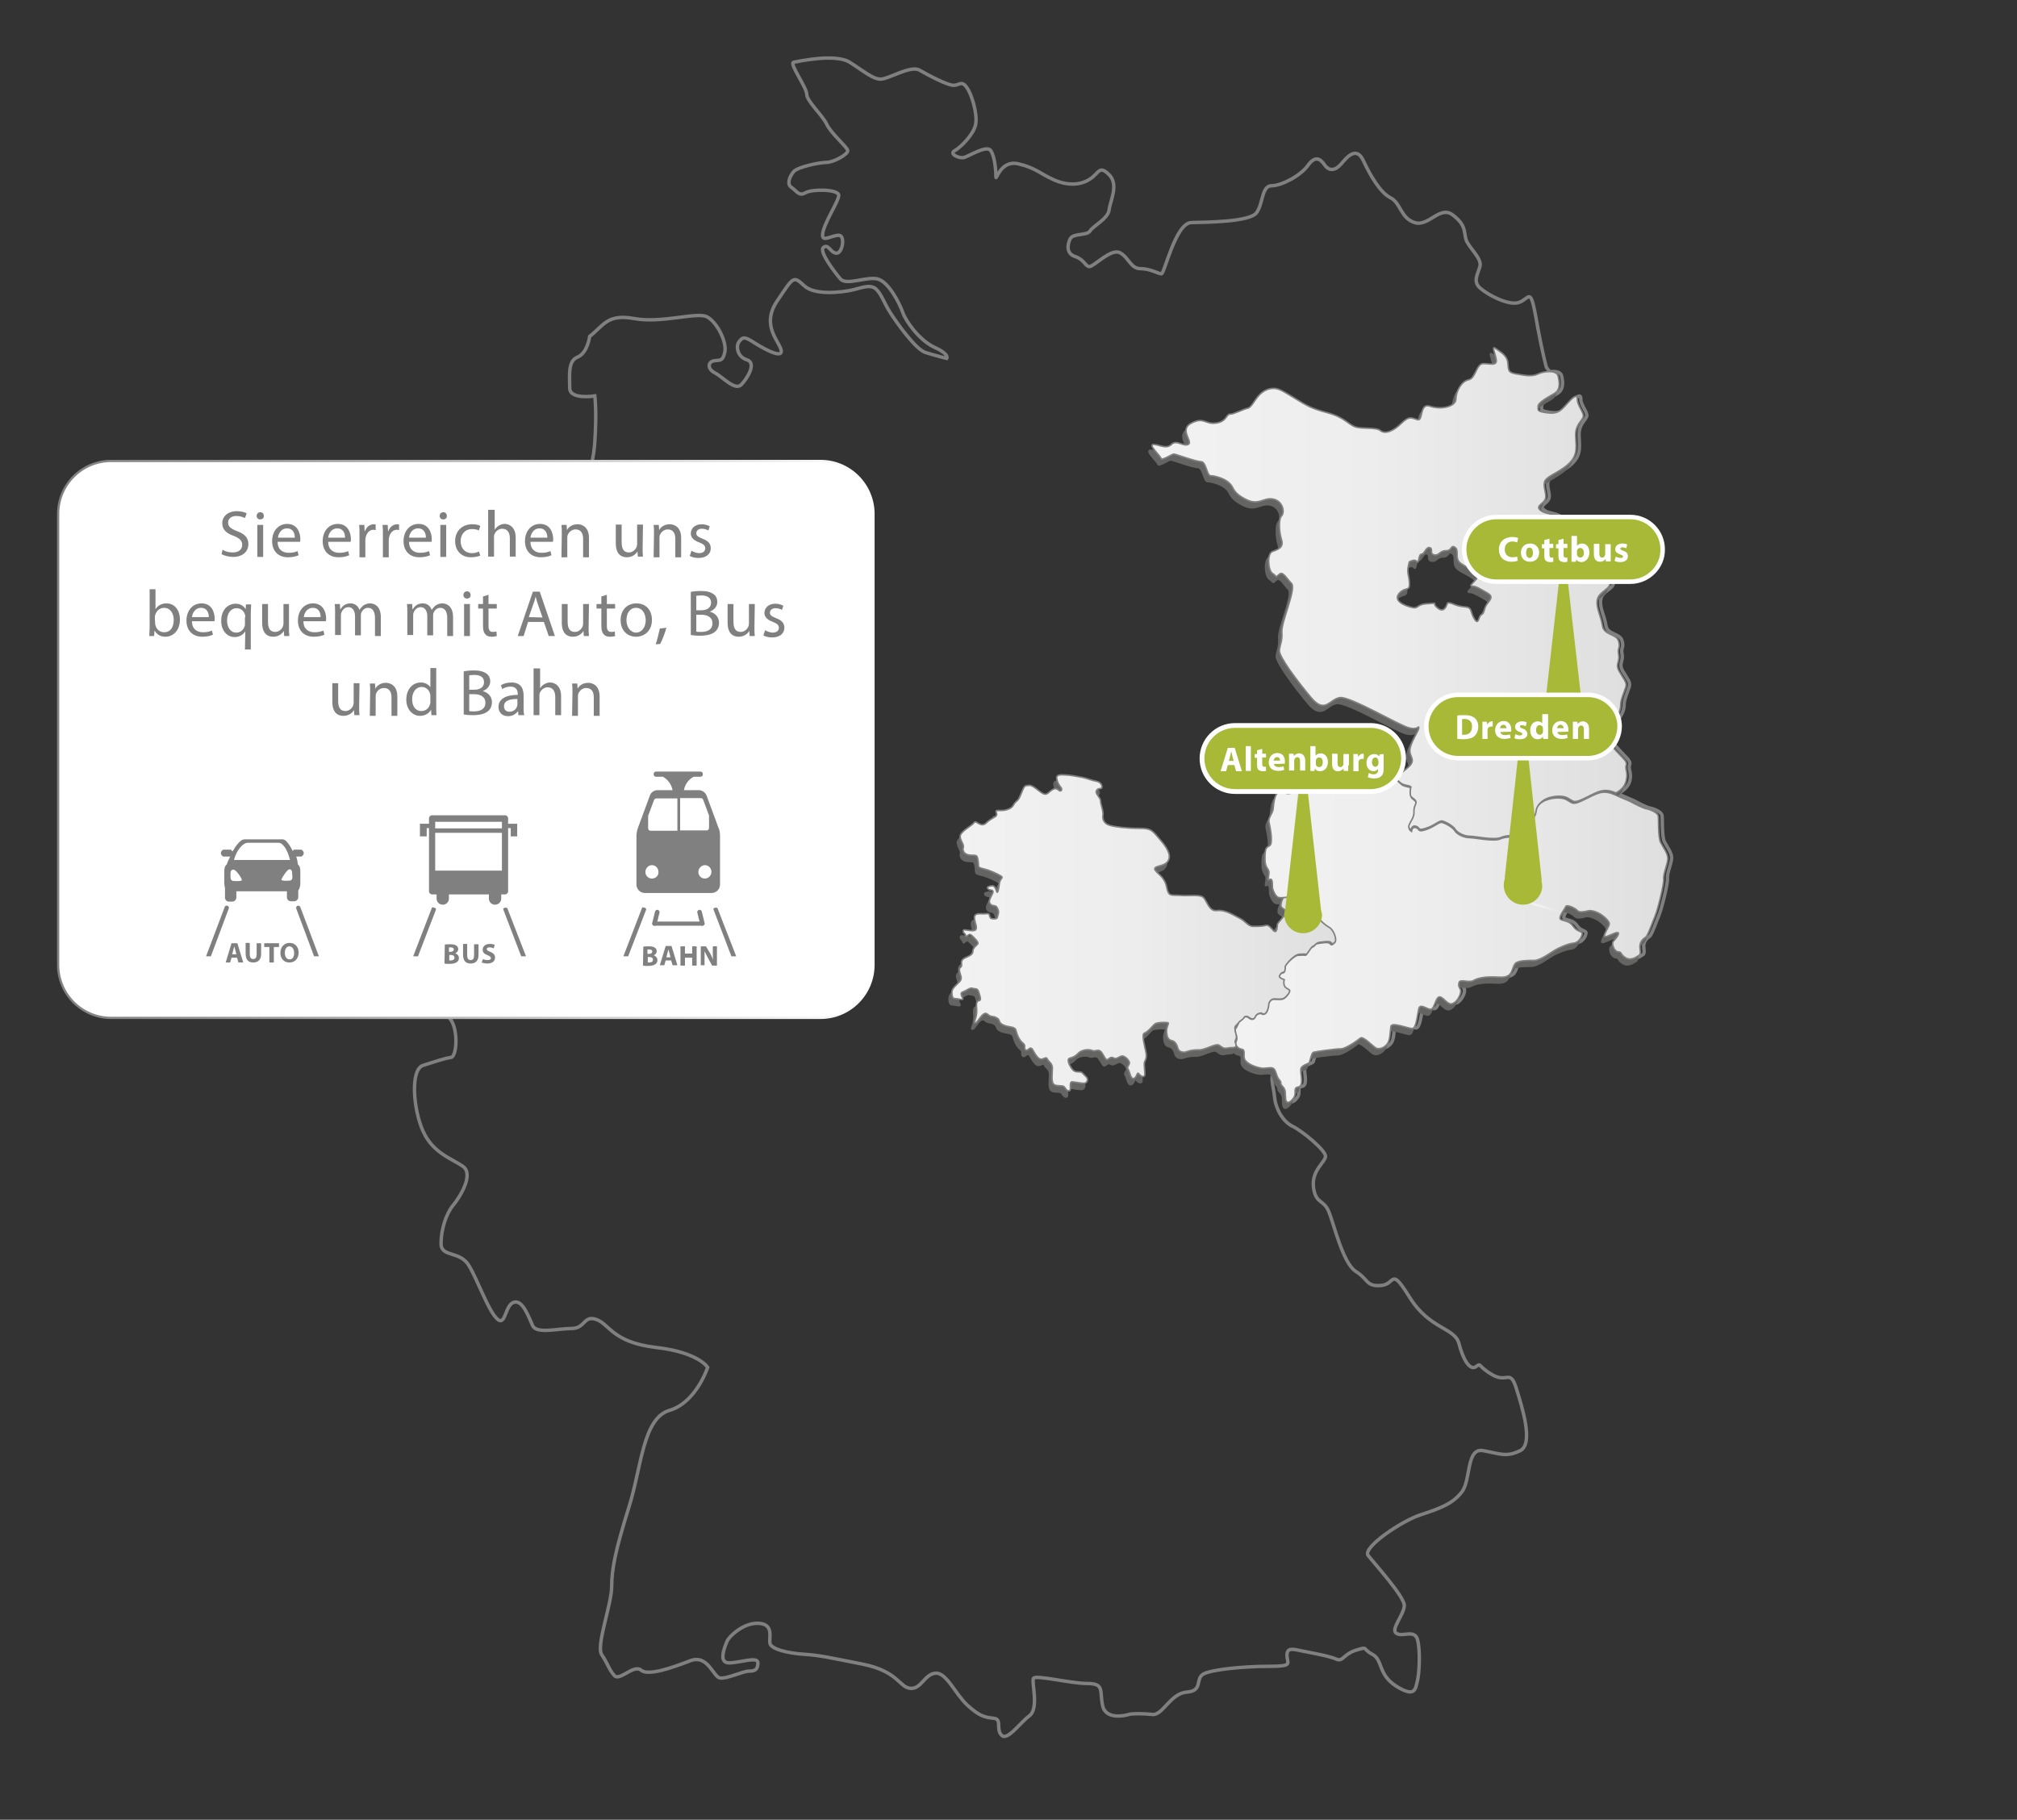 <?xml version="1.0" encoding="utf-8"?>
<!-- Generator: Adobe Illustrator 21.1.0, SVG Export Plug-In . SVG Version: 6.00 Build 0)  -->
<!DOCTYPE svg PUBLIC "-//W3C//DTD SVG 1.1//EN" "http://www.w3.org/Graphics/SVG/1.1/DTD/svg11.dtd">
<svg version="1.1" id="Ebene_1" xmlns="http://www.w3.org/2000/svg" xmlns:xlink="http://www.w3.org/1999/xlink" x="0px" y="0px"
	 viewBox="0 0 586.3 529" style="enable-background:new 0 0 586.3 529;" xml:space="preserve">
<rect x="0" y="0" width="586.3" height="529" fill="#333333" stroke="none"/>
<style type="text/css">
	.st0{fill:none;stroke:#808080;stroke-miterlimit:10;}
	.st1{fill:#FFFFFF;}
	.st2{fill:none;stroke:url(#SVGID_1_);stroke-width:0.655;stroke-miterlimit:10;}
	.st3{fill:#808080;}
	.st4{fill:#646463;stroke:#646463;stroke-width:0.436;stroke-miterlimit:10;}
	.st5{fill:url(#SVGID_2_);stroke:#808080;stroke-width:0.436;stroke-miterlimit:10;}
	.st6{fill:url(#SVGID_3_);stroke:#808080;stroke-width:0.436;stroke-miterlimit:10;}
	.st7{fill:url(#SVGID_4_);stroke:#808080;stroke-width:0.436;stroke-miterlimit:10;}
	.st8{fill:#A7B937;}
	.st9{fill:#A7B937;stroke:#FFFFFF;stroke-width:1.309;stroke-miterlimit:10;}
	.st10{fill:#808080;stroke:#808080;stroke-width:0.39;stroke-miterlimit:10;}
	.st11{fill:#808080;stroke:#808080;stroke-width:0.873;stroke-miterlimit:10;}
	.st12{fill:#A7B937;stroke:#FFFFFF;stroke-width:1.395;stroke-miterlimit:10;}
	.st13{fill:url(#SVGID_5_);}
</style>
<path class="st0" d="M370.5,311.7c-1.5,1.2-0.3,4.1,0,7.3c0.3,3.2,2.3,7,5.2,8.4s9.6,7,9.6,8.7s-4.1,4.1-3.5,9s2.9,3.5,4.4,7
	s4.1,15.1,7.9,17.5s2.9,4.4,7.3,4.1s2.6-5.8,8.4,3.5s13.1,8.7,14.3,13.4c1.2,4.7,3.2,7.9,4.9,6.7c1.7-1.2,0.3-0.3,4.7,2.3
	c4.4,2.6,5.2-1.7,7,3.8c1.7,5.5,5.2,16.3,1.2,18.3c-4.1,2-5.8,0.9-10.8,0c-4.9-0.9-3.5,8.4-6.1,11.9s-6.4,4.9-11.9,6.7
	c-5.5,1.7-17.2,9.6-15.4,11.9s10.5,11.9,10.5,14.5s-4.1,7-2.3,8.1c1.7,1.2,5.2-1.2,6.1,1.7c0.9,2.9,0.6,9.9,0,12.2
	c-0.6,2.3-0.6,4.9-6.1,1.5c-5.5-3.5-3.8-7.6-7-9.3s-0.9-2.3-4.7-1.2c-3.8,1.2-3.8,3.5-5.8,2.6s-6.7-1.7-9.6-2.3s-4.7-1.2-4.7,1.2
	s2,3.2-5.2,3.2s-16.9,0.9-19.2,2.3c-2.3,1.5,0,4.8-4.7,5.2c-4.7,0.3-7,6.7-9.9,6.5c-2.9-0.3-6.1-0.3-7,0s-6.7,1.7-7.6-2.6
	s0.6-6.4-4.4-6.4c-4.9,0-15.1-2.6-15.7-1.5c-0.6,1.2,1.7,8.8-1.2,10.9c-2.9,2.2-6.4,7.4-8.1,5.6s0.3-4.7-2.3-4.9
	c-2.6-0.3-4.1-0.6-7.6-3.8c-3.5-3.2-6.1-9.6-9.3-9.3s-4.1,4.7-7.3,4.4c-3.2-0.3-3.5-4.9-13.7-7c-10.2-2-12.5-2.6-17.2-2.9
	s-9.6-1.5-9.9-3.2s1.2-5.5-3.2-5.8s-8.7,3.8-9.3,5.3s-2.6,6.2,0.6,6.2s8.4-2,8.4,0s-0.9,2.4-2.6,2.4c-1.7,0-6.4,2.3-8.4,2
	s-3.5-7-8.7-5s-12.2,4.5-14.3,2.7c-2-1.7-6.1,3.1-7.6,1.7c-1.5-1.5-2-3.5-3.8-6.2c-1.7-2.6,2.9-14.6,2.9-19.8s1.2-10.8,4.9-22.7
	c3.8-11.9,4.1-26.2,11.9-28.5s11.1-12.5,11.1-12.5s-2.6-4.4-15.1-5.8c-12.5-1.5-13.4-6.7-17.2-8.1s-3.2,2.6-7.3,2.6
	s-10.2,1.7-11.3-0.9c-1.2-2.6-2.9-7.6-5.5-6.7s-2.3,7.3-4.9,4.7c-2.6-2.6-5.5-11.1-8.1-15.4c-2.6-4.4-8.1-2.3-8.1-6.4
	s1.5-8.7,3.5-11.1s6.1-9,2.9-11.3c-3.2-2.3-8.7-3.8-11.6-10.2s-3.8-18,0-19.2s6.1-2,8.1-2.3s2.3-11.1-1.7-12.2
	c-4.1-1.2-2.9-2-2.3-6.1s1.2,2.6-4.9-6.7c-6.1-9.3-2.7-8.7-1.6-12.5s-7.3-5.5-7.3-8.9c0-3.3,12.2-3.6,12.5-9.5
	c0.3-5.8-4.9-5.5-2.9-8.1s7-8.1,6.4-12.5c-0.6-4.4-5.2-12.5-7-14.3c-1.7-1.7-4.1-7.9,0-8.7s4.1-2.3,10.2-0.6
	c6.1,1.7,16.9-0.9,18.9-2.9s-4.9-5.8-2-8.4c2.9-2.6,11.1-9.9,14-10.2s3.5-7,2-10.8s-3.2-2.3-7.6-4.1c-4.4-1.7-5.8-5.2-4.4-8.1
	c1.5-2.9,2.3-4.4,7.3-4.1c4.9,0.3,5.2-2.6,6.7-9s4.9-12.2,5.5-21.2s0-13.4,0-13.4s-7.3,1.2-7.3-2.3s-0.6-7.9,2.3-9
	c2.9-1.2,3.5-6,3.5-6c4.1-3.2,5.1-6.6,12.9-5.2c7.9,1.5,18.3-2,21.2-0.5s5.8,7.3,5.2,10.2c-0.6,2.9-1.5,2.3-3.2,2.6
	c-1.7,0.3-2,2.3,0.3,3.5s5.8,5.2,7.6,3.5c1.7-1.7,4.7-6.4,1.7-7.3c-2.9-0.9-3.2-4.1-2.3-5.2c0.9-1.2,1.3-1.7,3.6-0.3
	c2.3,1.5,8.9,5.5,8.7,2.9c-0.3-2.6-6.1-7.2-1.2-14.5c4.9-7.3,4.7-7.3,7.9-4.4s11,1.8,13.5,1.3c2.6-0.5,5.4-1.9,7.2-0.5
	c1.7,1.5,2.3,3.8,4.1,6.7s7.6,11.1,10.5,11.9c2.9,0.9,6.1,1.7,6.1,1.7s0.9-1.2-3.5-3.2s-8.4-7.6-9.3-10.2s-4.1-8.9-7.3-9.7
	s-9,2-10.8,0c-1.7-2-6.4-8.1-4.9-9.2s2,1.7,3.8,1.7c1.7,0,2.6-5.2,0.6-5.2s-4.7,2-4.7,0c0-3,4.7-9.8,4.7-11.6s-7.6-1.9-9.6-0.8
	c-2,1.2-2.6-0.5-4.1-1.5c-1.5-0.9-0.6-3.2,0.6-4.6s7.6-2.7,9.6-2.7s6.4-2.4,6.1-3.5s-4.9-5-6.1-7.6s-5.8-6.7-5.8-8.7s-5.2-9-3.8-9.3
	c1.5-0.3,12.2-2.6,16.3,0s6.7,4.9,9,4.9c2.3,0,8.7-4.1,11.3-2.6s8.1,4.4,9.9,4.4c1.7,0,2.3-1.5,3.8,0.6c1.5,2,3.2,7.9,2.6,10.8
	s-4.4,6.7-6.1,7.6s1.2,2.3,2.6,2c1.5-0.3,6.7-3.8,7.9-2c1.2,1.7,1.5,6.1,1.5,7.6s1.2-4.9,6.4-3.8c5.2,1.2,6.4,2.9,10.5,4.7
	s7.9,1.5,10.5-0.3c2.6-1.7,2.6-4.1,5.5-1.2c2.9,2.9,0.3,7.6,0,10.2c-0.3,2.6-4.7,4.7-5.5,6.1c-0.9,1.5-4.9,0.6-5.8,2.3
	s-1.2,4.4,1.5,5.2c2.6,0.9,2.9,2.9,4.1,2.9s6.1-5.2,8.7-4.1c2.6,1.2,3.2,4.7,6.1,4.7s5.2,1.5,6.1,1.5s4.1-14.8,8.7-14.9
	s16.9-0.2,18.9-2.8c2-2.6,1.5-7.9,4.4-7.9s8.4-2.9,10.5-5.8s3.5-2.3,4.9-0.3s3.2,1.7,4.9-0.3c1.7-2,4.4-5.2,6.4-0.9
	s4.9,9.3,7.9,10.8s2.9,5.9,7,7.2c4.1,1.3,7.3-5.1,11.1-2.2s3.2,4.7,3.8,7s4.7,5.5,4.1,7.9c-0.6,2.3-2.2,4.4,0.1,6.4
	c2.3,2,8.4,5.2,11.3,4.1s3.2-4.4,4.7,3.5c0.9,5.1,2,10.9,3.2,15.4l0.9,1.2h1.6c1,0.1,1.7,0.5,1.9,1.2c0.4,1.7,0.7,3.9-1.1,5.1
	c-1.9,1.1-4.7,2.6-4.7,3.7s-0.4,1.5,2.6,1.9s3.9-0.6,5.6-2.4c1.7-1.9,3.2-3.4,3.2-1.5s2.1,3.9,1.7,5.1c-0.4,1.1-2.2,2.2-2.2,5.2
	s0.9,5.8-2.2,8.6c-3.2,2.8-6.7,3.6-6.9,5.4c-0.2,1.9,0.9,3.6,0.2,4.9c-0.7,1.3-3,1.9-1.1,3.2s4.3,0.2,6.7,3.9
	c2.4,3.7,5.4,7.1,7.7,7.9c2.2,0.7,6,2.2,5.4,4.1s0.2,3.2,0.2,5.1s-3.4,2.4-3.7,4.9c-0.4,2.4,1.1,4.7,1.5,7.5s4.1,2.2,4.7,4.5
	c0.6,2.2-0.4,1.7,0,3.9s-1.1,2.6,0.2,4.9c1.3,2.2,2.3,3.2,1.9,4.5s-1.5,3.7-1.5,5.2s-0.6,3.4-2.8,5.6c-2.2,2.2-4.3,0.7-0.7,5.2
	c3.6,4.5,5.6,5.4,5.1,6.7s0.6,2.1,0.1,4.5s-3,3.6-3,3.6l-0.4,0.4c2.6,1.2,4.1,1.7,5,2.2s3,1.6,4.2,1.9c1.2,0.2,3.2,1.1,3.5,2
	c0.2,0.9-0.1,6.1,0.7,7.8c0.9,1.7,2.1,3.2,2.1,4.7s-1.4,4.5-1.2,6c0.1,1.5-1.7,8.8-2.5,10.7s-2.1,5.7-2.7,6.1s-1.6,1.2-1.7,2.5
	c-0.1,1.2,0.6,2.6-0.6,3c0,0-1.9,1.6-3.6,0.5s-0.9-1.6-2.1-1.7s-2.1-2.4-1.4-3.1s2-2.4,1.2-2.5s-3.5,1.6-3.8,1.1s1.5-3.1,1.4-3.7
	s-0.9-1.6-2.2-2.5s-3.1-1.5-4-1.2c-0.9,0.2-2.5,0.6-3.1-0.1s-3.1-1.9-3.4-1.1c-0.2,0.7-2.6,3.4-1.2,3.8c1.4,0.5,2.4,0.4,3.5,2
	s2.7,1.2,2.5,2.2s-1.1,2.5-2.6,2.6s-4.5,1.5-5.3,2c-0.9,0.5-4.2,3-6,3c-1.7,0-4.3,0-5.3,0.7s-0.9,2.7-2.1,3.6s-2.9,0.5-4.6,0.5
	s-4,0.1-5.6,1s-4-0.6-4.3,0.7c-0.4,1.4,0.6,1.5,0.5,2.6s-1.1,3.1-2.5,3.5s-2.6-2.1-3.7-2s-1.4,3.5-2.5,3.6s-3.1-1.9-3.5-0.1
	c-0.4,1.7-0.7,5.7-1.9,5.7s-6-2-6.2-0.6s-0.2,4-1,5c-0.7,1-2.4,2-3.6,1.1s-3.6-3.4-4.3-2.7c-0.7,0.6-4,3-5.6,3.1c-1.6,0-7.4,0.8-8,1
	s-1,2.6-1.2,3s-2.5,0.7-2.5,2.1s0.9,4.7-0.7,5c-1.6,0.2-0.5,1.6-1.2,2.9c-0.7,1.2-2.2,2.5-2.5,0.6c-0.2-1.9,0.2-2.5-0.9-3.7
	s0.1-0.7-1-2L370.5,311.7z"/>
<g>
	<path class="st1" d="M238.5,295.9H32.3c-8.5,0-15.4-6.9-15.4-15.4V149.4c0-8.5,6.9-15.4,15.4-15.4h206.2c8.5,0,15.4,6.9,15.4,15.4
		v131.1C253.9,289,247,295.9,238.5,295.9z"/>
	
		<linearGradient id="SVGID_1_" gradientUnits="userSpaceOnUse" x1="16.573" y1="315.05" x2="254.227" y2="315.05" gradientTransform="matrix(1 0 0 -1 0 530)">
		<stop  offset="0" style="stop-color:#808080"/>
		<stop  offset="0.175" style="stop-color:#909090"/>
		<stop  offset="0.517" style="stop-color:#BABABA"/>
		<stop  offset="0.99" style="stop-color:#FDFDFD"/>
		<stop  offset="1" style="stop-color:#FFFFFF"/>
	</linearGradient>
	<path class="st2" d="M238.5,295.9H32.3c-8.5,0-15.4-6.9-15.4-15.4V149.4c0-8.5,6.9-15.4,15.4-15.4h206.2c8.5,0,15.4,6.9,15.4,15.4
		v131.1C253.9,289,247,295.9,238.5,295.9z"/>
</g>
<g>
	<path class="st3" d="M64.7,159.8c0.7,0.5,1.8,0.8,3,0.8c1.7,0,2.7-0.9,2.7-2.2c0-1.2-0.7-1.9-2.4-2.6c-2.1-0.7-3.4-1.8-3.4-3.7
		c0-2,1.7-3.5,4.2-3.5c1.3,0,2.3,0.3,2.9,0.6l-0.5,1.4c-0.4-0.2-1.3-0.6-2.5-0.6c-1.8,0-2.4,1.1-2.4,1.9c0,1.2,0.8,1.8,2.6,2.5
		c2.2,0.8,3.3,1.9,3.3,3.8c0,2-1.5,3.7-4.5,3.7c-1.2,0-2.6-0.4-3.3-0.8L64.7,159.8z"/>
	<path class="st3" d="M76.7,150c0,0.6-0.4,1-1.1,1c-0.6,0-1-0.5-1-1c0-0.6,0.4-1.1,1.1-1.1C76.3,148.9,76.7,149.4,76.7,150z
		 M74.8,161.9v-9.3h1.7v9.3H74.8z"/>
	<path class="st3" d="M80.7,157.5c0,2.3,1.5,3.2,3.2,3.2c1.2,0,1.9-0.2,2.6-0.5l0.3,1.2c-0.6,0.3-1.6,0.6-3.1,0.6
		c-2.9,0-4.6-1.9-4.6-4.7s1.7-5,4.4-5c3,0,3.8,2.7,3.8,4.4c0,0.3,0,0.6-0.1,0.8H80.7z M85.7,156.3c0-1.1-0.4-2.7-2.3-2.7
		c-1.7,0-2.5,1.6-2.6,2.7H85.7z"/>
	<path class="st3" d="M95.4,157.5c0,2.3,1.5,3.2,3.2,3.2c1.2,0,1.9-0.2,2.6-0.5l0.3,1.2c-0.6,0.3-1.6,0.6-3.1,0.6
		c-2.9,0-4.6-1.9-4.6-4.7s1.7-5,4.4-5c3,0,3.8,2.7,3.8,4.4c0,0.3,0,0.6-0.1,0.8H95.4z M100.3,156.3c0-1.1-0.4-2.7-2.3-2.7
		c-1.7,0-2.5,1.6-2.6,2.7H100.3z"/>
	<path class="st3" d="M104.5,155.5c0-1.1,0-2-0.1-2.9h1.5l0.1,1.8h0.1c0.4-1.2,1.4-2,2.6-2c0.2,0,0.3,0,0.5,0.1v1.6
		c-0.2,0-0.3-0.1-0.6-0.1c-1.2,0-2,0.9-2.3,2.2c0,0.2-0.1,0.5-0.1,0.8v5h-1.7V155.5z"/>
	<path class="st3" d="M111.3,155.5c0-1.1,0-2-0.1-2.9h1.5l0.1,1.8h0.1c0.4-1.2,1.4-2,2.6-2c0.2,0,0.3,0,0.5,0.1v1.6
		c-0.2,0-0.3-0.1-0.6-0.1c-1.2,0-2,0.9-2.3,2.2c0,0.2-0.1,0.5-0.1,0.8v5h-1.7V155.5z"/>
	<path class="st3" d="M118.9,157.5c0,2.3,1.5,3.2,3.2,3.2c1.2,0,1.9-0.2,2.6-0.5l0.3,1.2c-0.6,0.3-1.6,0.6-3.1,0.6
		c-2.9,0-4.6-1.9-4.6-4.7s1.7-5,4.4-5c3,0,3.8,2.7,3.8,4.4c0,0.3,0,0.6-0.1,0.8H118.9z M123.8,156.3c0-1.1-0.4-2.7-2.3-2.7
		c-1.7,0-2.5,1.6-2.6,2.7H123.8z"/>
	<path class="st3" d="M129.9,150c0,0.6-0.4,1-1.1,1c-0.6,0-1-0.5-1-1c0-0.6,0.4-1.1,1.1-1.1C129.5,148.9,129.9,149.4,129.9,150z
		 M128,161.9v-9.3h1.7v9.3H128z"/>
	<path class="st3" d="M139.6,161.5c-0.4,0.2-1.4,0.5-2.7,0.5c-2.8,0-4.6-1.9-4.6-4.7c0-2.9,2-4.9,5-4.9c1,0,1.9,0.2,2.3,0.5
		l-0.4,1.3c-0.4-0.2-1-0.4-2-0.4c-2.1,0-3.3,1.6-3.3,3.5c0,2.2,1.4,3.5,3.2,3.5c1,0,1.6-0.2,2.1-0.5L139.6,161.5z"/>
	<path class="st3" d="M142.1,148.2h1.7v5.8l0,0c0.3-0.5,0.7-0.9,1.2-1.2s1.1-0.5,1.7-0.5c1.2,0,3.2,0.8,3.2,4v5.5h-1.7v-5.3
		c0-1.5-0.6-2.8-2.2-2.8c-1.1,0-2,0.8-2.3,1.7c-0.1,0.2-0.1,0.5-0.1,0.8v5.6h-1.7v-13.6H142.1z"/>
	<path class="st3" d="M154.2,157.5c0,2.3,1.5,3.2,3.2,3.2c1.2,0,1.9-0.2,2.6-0.5l0.3,1.2c-0.6,0.3-1.6,0.6-3.1,0.6
		c-2.9,0-4.6-1.9-4.6-4.7s1.7-5,4.4-5c3,0,3.8,2.7,3.8,4.4c0,0.3,0,0.6-0.1,0.8H154.2z M159.1,156.3c0-1.1-0.4-2.7-2.3-2.7
		c-1.7,0-2.5,1.6-2.6,2.7H159.1z"/>
	<path class="st3" d="M163.3,155.1c0-1,0-1.7-0.1-2.5h1.5l0.1,1.5l0,0c0.5-0.9,1.5-1.7,3.1-1.7c1.3,0,3.3,0.8,3.3,4v5.6h-1.7v-5.4
		c0-1.5-0.6-2.7-2.2-2.7c-1.1,0-2,0.8-2.3,1.7c-0.1,0.2-0.1,0.5-0.1,0.8v5.6h-1.7L163.3,155.1L163.3,155.1z"/>
	<path class="st3" d="M186.8,159.3c0,1,0,1.8,0.1,2.5h-1.5l-0.1-1.5l0,0c-0.4,0.7-1.4,1.7-3.1,1.7c-1.5,0-3.2-0.8-3.2-4.1v-5.4h1.7
		v5.1c0,1.8,0.5,3,2.1,3c1.1,0,1.9-0.8,2.2-1.5c0.1-0.2,0.2-0.6,0.2-0.9v-5.7h1.7L186.8,159.3L186.8,159.3z"/>
	<path class="st3" d="M190.1,155.1c0-1,0-1.7-0.1-2.5h1.5l0.1,1.5l0,0c0.5-0.9,1.5-1.7,3.1-1.7c1.3,0,3.3,0.8,3.3,4v5.6h-1.7v-5.4
		c0-1.5-0.6-2.7-2.2-2.7c-1.1,0-2,0.8-2.3,1.7c-0.1,0.2-0.1,0.5-0.1,0.8v5.6H190L190.1,155.1L190.1,155.1z"/>
	<path class="st3" d="M201,160.1c0.5,0.3,1.4,0.7,2.2,0.7c1.2,0,1.8-0.6,1.8-1.4c0-0.8-0.5-1.2-1.7-1.7c-1.7-0.6-2.5-1.5-2.5-2.6
		c0-1.5,1.2-2.7,3.2-2.7c0.9,0,1.8,0.3,2.3,0.6l-0.4,1.2c-0.4-0.2-1-0.5-1.9-0.5c-1,0-1.6,0.6-1.6,1.3c0,0.8,0.6,1.1,1.8,1.6
		c1.6,0.6,2.4,1.4,2.4,2.8c0,1.6-1.3,2.8-3.5,2.8c-1,0-2-0.2-2.6-0.6L201,160.1z"/>
	<path class="st3" d="M43.4,184.9c0-0.6,0.1-1.6,0.1-2.4v-11.2h1.7v5.8l0,0c0.6-1,1.7-1.7,3.2-1.7c2.3,0,3.9,1.9,3.9,4.7
		c0,3.3-2.1,5-4.2,5c-1.3,0-2.4-0.5-3.1-1.7h-0.1l-0.1,1.5L43.4,184.9L43.4,184.9z M45.1,181.2c0,0.2,0,0.4,0.1,0.6
		c0.3,1.2,1.3,2,2.5,2c1.8,0,2.8-1.4,2.8-3.6c0-1.9-1-3.5-2.8-3.5c-1.2,0-2.2,0.8-2.6,2.1c0,0.2-0.1,0.4-0.1,0.7L45.1,181.2
		L45.1,181.2z"/>
	<path class="st3" d="M55.8,180.6c0,2.3,1.5,3.2,3.2,3.2c1.2,0,1.9-0.2,2.6-0.5l0.3,1.2c-0.6,0.3-1.6,0.6-3.1,0.6
		c-2.9,0-4.6-1.9-4.6-4.7s1.7-5,4.4-5c3,0,3.8,2.7,3.8,4.4c0,0.3,0,0.6-0.1,0.8H55.8z M60.7,179.4c0-1.1-0.4-2.7-2.3-2.7
		c-1.7,0-2.5,1.6-2.6,2.7H60.7z"/>
	<path class="st3" d="M71.3,183.5L71.3,183.5c-0.5,0.9-1.6,1.7-3.1,1.7c-2.2,0-3.9-1.9-3.9-4.7c0-3.5,2.2-5,4.2-5
		c1.4,0,2.4,0.7,2.9,1.6l0,0l0.1-1.4H73c0,0.8-0.1,1.6-0.1,2.6v10.5h-1.7L71.3,183.5L71.3,183.5z M71.3,179.4c0-0.2,0-0.5-0.1-0.7
		c-0.2-1-1.2-1.9-2.4-1.9c-1.7,0-2.8,1.5-2.8,3.6c0,1.8,0.9,3.5,2.7,3.5c1.1,0,2-0.7,2.4-1.8c0.1-0.2,0.1-0.6,0.1-0.8v-1.9H71.3z"/>
	<path class="st3" d="M84,182.4c0,1,0,1.8,0.1,2.5h-1.5l-0.1-1.5l0,0c-0.4,0.7-1.4,1.7-3.1,1.7c-1.5,0-3.2-0.8-3.2-4.1v-5.4h1.7v5.1
		c0,1.8,0.5,3,2.1,3c1.1,0,1.9-0.8,2.2-1.5c0.1-0.2,0.2-0.6,0.2-0.9v-5.7H84V182.4z"/>
	<path class="st3" d="M88.2,180.6c0,2.3,1.5,3.2,3.2,3.2c1.2,0,1.9-0.2,2.6-0.5l0.3,1.2c-0.6,0.3-1.6,0.6-3.1,0.6
		c-2.9,0-4.6-1.9-4.6-4.7s1.7-5,4.4-5c3,0,3.8,2.7,3.8,4.4c0,0.3,0,0.6-0.1,0.8H88.2z M93.2,179.4c0-1.1-0.4-2.7-2.3-2.7
		c-1.7,0-2.5,1.6-2.6,2.7H93.2z"/>
	<path class="st3" d="M97.4,178.1c0-1,0-1.7-0.1-2.5h1.5l0.1,1.5H99c0.5-0.9,1.4-1.7,2.9-1.7c1.3,0,2.2,0.8,2.6,1.9l0,0
		c0.3-0.5,0.7-0.9,1-1.2c0.6-0.4,1.2-0.7,2.1-0.7c1.2,0,3.1,0.8,3.1,4v5.5H109v-5.3c0-1.8-0.7-2.9-2-2.9c-1,0-1.7,0.7-2,1.5
		c-0.1,0.2-0.1,0.5-0.1,0.8v5.7h-1.7v-5.6c0-1.5-0.7-2.6-1.9-2.6c-1.1,0-1.8,0.8-2.1,1.7c-0.1,0.2-0.1,0.5-0.1,0.8v5.6h-1.7
		C97.4,184.6,97.4,178.1,97.4,178.1z"/>
	<path class="st3" d="M118.4,178.1c0-1,0-1.7-0.1-2.5h1.5l0.1,1.5h0.1c0.5-0.9,1.4-1.7,2.9-1.7c1.3,0,2.2,0.8,2.6,1.9l0,0
		c0.3-0.5,0.7-0.9,1-1.2c0.6-0.4,1.2-0.7,2.1-0.7c1.2,0,3.1,0.8,3.1,4v5.5H130v-5.3c0-1.8-0.7-2.9-2-2.9c-1,0-1.7,0.7-2,1.5
		c-0.1,0.2-0.1,0.5-0.1,0.8v5.7h-1.7v-5.6c0-1.5-0.7-2.6-1.9-2.6c-1.1,0-1.8,0.8-2.1,1.7c-0.1,0.2-0.1,0.5-0.1,0.8v5.6h-1.7
		L118.4,178.1L118.4,178.1z"/>
	<path class="st3" d="M136.8,173c0,0.6-0.4,1-1.1,1c-0.6,0-1-0.5-1-1c0-0.6,0.4-1.1,1.1-1.1C136.4,171.9,136.8,172.4,136.8,173z
		 M134.9,184.9v-9.3h1.7v9.3H134.9z"/>
	<path class="st3" d="M142,172.9v2.7h2.4v1.3H142v5c0,1.2,0.3,1.8,1.3,1.8c0.4,0,0.8-0.1,1-0.1l0.1,1.3c-0.3,0.1-0.8,0.2-1.5,0.2
		c-0.8,0-1.4-0.2-1.8-0.7c-0.5-0.5-0.7-1.3-0.7-2.4v-5.1H139v-1.3h1.4v-2.2L142,172.9z"/>
	<path class="st3" d="M153.5,180.8l-1.3,4.1h-1.7l4.4-12.9h2l4.4,12.9h-1.8l-1.4-4.1H153.5z M157.7,179.5l-1.3-3.7
		c-0.3-0.8-0.5-1.6-0.7-2.4l0,0c-0.2,0.8-0.4,1.6-0.7,2.3l-1.3,3.7L157.7,179.5L157.7,179.5z"/>
	<path class="st3" d="M171.1,182.4c0,1,0,1.8,0.1,2.5h-1.5l-0.1-1.5l0,0c-0.4,0.7-1.4,1.7-3.1,1.7c-1.5,0-3.2-0.8-3.2-4.1v-5.4h1.7
		v5.1c0,1.8,0.5,3,2.1,3c1.1,0,1.9-0.8,2.2-1.5c0.1-0.2,0.2-0.6,0.2-0.9v-5.7h1.7L171.1,182.4L171.1,182.4z"/>
	<path class="st3" d="M176.4,172.9v2.7h2.4v1.3h-2.4v5c0,1.2,0.3,1.8,1.3,1.8c0.4,0,0.8-0.1,1-0.1l0.1,1.3c-0.3,0.1-0.8,0.2-1.5,0.2
		c-0.8,0-1.4-0.2-1.8-0.7c-0.5-0.5-0.7-1.3-0.7-2.4v-5.1h-1.4v-1.3h1.4v-2.2L176.4,172.9z"/>
	<path class="st3" d="M189.5,180.2c0,3.4-2.4,4.9-4.6,4.9c-2.5,0-4.5-1.8-4.5-4.8c0-3.1,2-4.9,4.6-4.9
		C187.7,175.4,189.5,177.3,189.5,180.2z M182.1,180.3c0,2,1.2,3.6,2.8,3.6s2.8-1.5,2.8-3.6c0-1.6-0.8-3.6-2.8-3.6
		S182.1,178.5,182.1,180.3z"/>
	<path class="st3" d="M190.6,187.3c0.4-1.1,0.9-3.2,1.2-4.6l1.9-0.2c-0.4,1.6-1.3,3.8-1.8,4.7L190.6,187.3z"/>
	<path class="st3" d="M200.7,172.1c0.7-0.2,1.9-0.3,3.1-0.3c1.7,0,2.7,0.3,3.6,0.9c0.7,0.5,1.1,1.3,1.1,2.3c0,1.2-0.8,2.3-2.2,2.8
		l0,0c1.2,0.3,2.7,1.3,2.7,3.2c0,1.1-0.4,2-1.1,2.6c-0.9,0.8-2.4,1.2-4.5,1.2c-1.2,0-2-0.1-2.6-0.2v-12.5H200.7z M202.4,177.4h1.5
		c1.8,0,2.8-0.9,2.8-2.2c0-1.5-1.2-2.1-2.8-2.1c-0.8,0-1.2,0.1-1.5,0.1V177.4z M202.4,183.6c0.3,0.1,0.8,0.1,1.4,0.1
		c1.7,0,3.3-0.6,3.3-2.5c0-1.8-1.5-2.5-3.3-2.5h-1.4V183.6z"/>
	<path class="st3" d="M219.3,182.4c0,1,0,1.8,0.1,2.5h-1.5l-0.1-1.5l0,0c-0.4,0.7-1.4,1.7-3.1,1.7c-1.5,0-3.2-0.8-3.2-4.1v-5.4h1.7
		v5.1c0,1.8,0.5,3,2.1,3c1.1,0,1.9-0.8,2.2-1.5c0.1-0.2,0.2-0.6,0.2-0.9v-5.7h1.7L219.3,182.4L219.3,182.4z"/>
	<path class="st3" d="M222.4,183.2c0.5,0.3,1.4,0.7,2.2,0.7c1.2,0,1.8-0.6,1.8-1.4c0-0.8-0.5-1.2-1.7-1.7c-1.7-0.6-2.5-1.5-2.5-2.6
		c0-1.5,1.2-2.7,3.2-2.7c0.9,0,1.8,0.3,2.3,0.6l-0.4,1.2c-0.4-0.2-1-0.5-1.9-0.5c-1,0-1.6,0.6-1.6,1.3c0,0.8,0.6,1.1,1.8,1.6
		c1.6,0.6,2.4,1.4,2.4,2.8c0,1.6-1.3,2.8-3.5,2.8c-1,0-2-0.2-2.6-0.6L222.4,183.2z"/>
	<path class="st3" d="M104.4,205.4c0,1,0,1.8,0.1,2.5H103l-0.1-1.5l0,0c-0.4,0.7-1.4,1.7-3.1,1.7c-1.5,0-3.2-0.8-3.2-4.1v-5.4h1.7
		v5.1c0,1.8,0.5,3,2.1,3c1.1,0,1.9-0.8,2.2-1.5c0.1-0.2,0.2-0.6,0.2-0.9v-5.7h1.7L104.4,205.4L104.4,205.4z"/>
	<path class="st3" d="M107.6,201.2c0-1,0-1.7-0.1-2.5h1.5l0.1,1.5l0,0c0.5-0.9,1.5-1.7,3.1-1.7c1.3,0,3.3,0.8,3.3,4v5.6h-1.7v-5.4
		c0-1.5-0.6-2.7-2.2-2.7c-1.1,0-2,0.8-2.3,1.7c-0.1,0.2-0.1,0.5-0.1,0.8v5.6h-1.7L107.6,201.2L107.6,201.2z"/>
	<path class="st3" d="M126.8,194.3v11.2c0,0.8,0,1.8,0.1,2.4h-1.5l-0.1-1.6l0,0c-0.5,1-1.7,1.8-3.2,1.8c-2.2,0-4-1.9-4-4.7
		c0-3.1,1.9-5,4.2-5c1.4,0,2.4,0.7,2.8,1.4l0,0v-5.6h1.7V194.3z M125.1,202.4c0-0.2,0-0.5-0.1-0.7c-0.2-1.1-1.2-2-2.4-2
		c-1.7,0-2.8,1.5-2.8,3.6c0,1.9,0.9,3.4,2.7,3.4c1.1,0,2.2-0.7,2.5-2c0.1-0.2,0.1-0.5,0.1-0.7C125.1,204,125.1,202.4,125.1,202.4z"
		/>
	<path class="st3" d="M134.7,195.2c0.7-0.2,1.9-0.3,3.1-0.3c1.7,0,2.7,0.3,3.6,0.9c0.7,0.5,1.1,1.3,1.1,2.3c0,1.2-0.8,2.3-2.2,2.8
		l0,0c1.2,0.3,2.7,1.3,2.7,3.2c0,1.1-0.4,2-1.1,2.6c-0.9,0.8-2.4,1.2-4.5,1.2c-1.2,0-2-0.1-2.6-0.2v-12.5H134.7z M136.4,200.5h1.5
		c1.8,0,2.8-0.9,2.8-2.2c0-1.5-1.2-2.1-2.8-2.1c-0.8,0-1.2,0.1-1.5,0.1V200.5z M136.4,206.7c0.3,0.1,0.8,0.1,1.4,0.1
		c1.7,0,3.3-0.6,3.3-2.5c0-1.8-1.5-2.5-3.3-2.5h-1.4V206.7z"/>
	<path class="st3" d="M150.7,208l-0.1-1.2h-0.1c-0.5,0.7-1.5,1.4-2.8,1.4c-1.9,0-2.8-1.3-2.8-2.7c0-2.2,2-3.5,5.6-3.5v-0.2
		c0-0.8-0.2-2.2-2.1-2.2c-0.9,0-1.8,0.3-2.4,0.7l-0.4-1.1c0.8-0.5,1.9-0.8,3.1-0.8c2.8,0,3.5,1.9,3.5,3.8v3.5c0,0.8,0,1.6,0.2,2.2
		h-1.7V208z M150.4,203.2c-1.8,0-3.9,0.3-3.9,2.1c0,1.1,0.7,1.6,1.6,1.6c1.2,0,2-0.8,2.2-1.6c0.1-0.2,0.1-0.4,0.1-0.5L150.4,203.2
		L150.4,203.2z"/>
	<path class="st3" d="M155.3,194.3h1.7v5.8l0,0c0.3-0.5,0.7-0.9,1.2-1.2s1.1-0.5,1.7-0.5c1.2,0,3.2,0.8,3.2,4v5.5h-1.7v-5.3
		c0-1.5-0.6-2.8-2.2-2.8c-1.1,0-2,0.8-2.3,1.7c-0.1,0.2-0.1,0.5-0.1,0.8v5.6h-1.7v-13.6H155.3z"/>
	<path class="st3" d="M166.4,201.2c0-1,0-1.7-0.1-2.5h1.5l0.1,1.5l0,0c0.5-0.9,1.5-1.7,3.1-1.7c1.3,0,3.3,0.8,3.3,4v5.6h-1.7v-5.4
		c0-1.5-0.6-2.7-2.2-2.7c-1.1,0-2,0.8-2.3,1.7c-0.1,0.2-0.1,0.5-0.1,0.8v5.6h-1.7L166.4,201.2L166.4,201.2z"/>
</g>
<path class="st4" d="M358.5,305.8c0-1.2-0.6-0.8,0-2c0.6-1.3-1-2.9,0-3.9s1-1,1-1s1.3-0.9,1.4-1.3s0.8-0.5,1.4,0s1.5,0.7,1.9-0.3
	s1.6-1,1.6-1s0.8,0.6,1.4,0s0.9-1.9,0.9-2.5s0.6-1.6,1.4-1.6s1.5,0.1,2.4,0s2-1.5,2.3-2.1s0.3-0.5-0.9-1.3c-1.1-0.8-0.6-2.4-0.6-2.4
	s-1.4-0.5-1.4-0.9s0.4-1,1.1-1.1c0.8-0.1,0.6-1.9,0.6-1.9c0.9-1.5,2.9-3.3,3.9-3.3s1.5-0.1,2,0s1.4-2.1,2.1-2.4
	c0.8-0.3,0.8-0.9,1.5-1c0.8-0.1,3.1-0.6,3.6,0s0.6,0.4,1.4-0.3c0.8-0.7-0.3-3.6-1.6-4.5s-3.5-2.6-3.9-4.2s-0.3-3.1-2.5-3.5
	c-2.3-0.4-3.8-1.1-5.1-1.1c0,0-1.6,0.1-2,0.4s-1.2,2.3-0.7,2.9c0.4,0.6,1.3,0.6,1.2,1.6c-0.1,0.9-2.4,2.9-2.4,3.5
	c0,0.5-0.1,2.1-0.7,2s-1.6-2.1-2.6-1.8c-1.1,0.3-2.1,0.3-3.7,0.3s-2.1-1.5-4.2-2.5c-2.1-1.1-4.2-2.4-6.4-2.1s-2.8-2.6-3.8-3.7
	s-4-0.5-6.8-0.7s-3.4,0.5-4-2.5s-2.9-3.9-3.4-5c-0.4-1.2,2.4-0.8,3.6-2.2s0.6-3.4-1.9-6.3c-2.5-2.9-2.6-3.5-6.2-3.5
	s-7.1-0.4-8.7-0.9s-2.1-1.8-1.9-2.9c0.2-1.2-0.7-3.2-0.7-4.2c0-1.1-1.6-2-1.2-2.9s1.2-0.5,1.5-0.8s0.1-1.7-1.5-2s-2.3-0.7-4-1.1
	c-1.7-0.3-3.7-0.7-4.7-0.7s-3.2-0.5-2.8,1.2c0.3,1.7,1.4,2.4,1.4,2.9s-0.3,0.6-0.6,0.5c-0.3-0.1-0.8-1.1-2-0.4s-1.6,1.8-2.8,1.2
	s-2.9-2.5-4.1-2.4s-1.3,0.1-1.9,1.5s-0.8,2.4-1.8,3.2c-0.9,0.7-0.7,1.5-2,2.1s-2.2,0.5-3.4,0.5s0.4,1.1-0.7,1.8s-1.5,0.9-1.9,1.2
	c-0.4,0.2-1.1,1.4-2.2,1.1s-1.6-1.3-2.2-0.4c-0.6,0.8-4,2.5-3.9,3.9s1.2,2.3,0.9,3.2c-0.2,0.8,0.3,2.1,2.1,2.2
	c1.8,0.1,1.9-0.2,2.2,1.6c0.3,1.8-0.4,1.9,1.7,2.4s4.2,1.6,5,2.1s-0.3,0.6-0.5,2.1s-0.5,3.3-0.8,2.3c-0.3-0.9-0.6-1.7-1.4-1.6
	c-0.7,0.1-1.7,0.3-1.1,0.9s1.7,0.1,1.4,1.1c-0.3,0.9-1.5,2.4-0.8,3.2c0.6,0.9,1.6,0.3,2,1.1c0.4,0.7,0.6,1.2,0.3,2.1
	c-0.3,0.9,0,1.3-1.5,1.2c-1.5-0.1-0.4-1.7-1.8-1.5s-2.8-0.3-3.4,0.5s0.4,2.7,0.4,3.5c0,0.7-0.3,1.1-1.8,0.9s-2-0.5-2,0.2
	s0.5,0.4,0.7,1.3s0.8-0.8,1.6-0.2c0.7,0.6,2.3,2.1,1.9,2.6s-1.4,1.2-1.4,2s-0.4,1.2-1.5,1.7s-2,0.8-1.8,2.1s-0.8,0.7-0.6,2
	s1,2.2,0,3.2c-1,0.9-2.2,2-2.2,2.9s0,2,0.9,2s1.8,0.4,2.2,0.2s-1.1-1.7,0-2.1s2.2-1.4,2.9-1.1c0.7,0.3,1.4-0.2,1.8,1.1
	s0.7,2.1,0.3,2.4c-0.4,0.3-1.2-0.2-0.9,2.5c0.2,2.7-1.2,4.1-0.4,4.1c0.7,0,2.2-3.7,3.5-2.6s1.6,0.4,2.7,1.1c1.2,0.6,0.3,1.2,1.8,2
	s3.5,0.4,3.8,1.6s0.9,2.8,2,3.7s0.1,1.4,0.8,2c0.7,0.6,1.3-1.4,2.1,0c0.8,1.4,1.2,2.1,2,2.6s1.9-0.8,2.2,0c0.3,0.8,1.5,1.2,1.5,2.7
	c0,1.6-0.4,4,0.4,4.7s2.5,0.2,3,0.7s0.7,1.3,1.5,1.2c0.7-0.1-0.2-2.7,0.9-2.6s2.9,0.5,3.6,0.4c0.6-0.1,1.3-1.1,0.3-2
	c-0.9-0.9-0.9-1.3-2-1.3s-1.6-0.2-2.3-1.3c-0.7-1.1-1.2-2.5-0.3-2.7s1.6-0.5,2.5-1.5c0.9-0.9,3-1.2,4-0.7c0.9,0.4,1.8-0.6,2.6,0.4
	s1.3,2.6,1.9,2.2s0.9-0.9,1.8-0.4c0.8,0.5,1.8-0.8,2.6-0.6c0.8,0.2,1.8,1.2,1.9,1.9s-0.9,1.2-0.4,1.9c0.5,0.7,0.7,3,1.7,2.7
	s0.9-2,1.4-1.4c0.4,0.6,1.4,1.2,1.7,0.6c0.2-0.5-0.3-3.3,0-4s0.7-1.2,0.4-2.8c-0.3-1.7-1.4-5.3-0.4-5.6c1-0.3,2.5-2.3,3.1-2.7
	c0.5-0.4,3.7-0.5,3.8-0.2s-0.6,1.3-0.5,2.6s0.4,2.3,1.5,2.5s1.6,1.5,1.8,2.3c0.2,0.8,1.4,1.4,2.6,0.9c1.3-0.4,1.8-0.5,3.6-0.5
	c1.8,0,4.7-1.9,5.7-1.4c0.9,0.5,1.1,1.1,2.4,0.9C356.9,306.2,358.5,306.5,358.5,305.8z"/>
<path class="st4" d="M359.4,298.8c0,0,1.2-0.9,1.4-1.2c0.1-0.4,0.7-0.5,1.4,0c0.6,0.5,1.5,0.7,1.9-0.3s1.6-1,1.6-1s0.7,0.6,1.4,0
	s0.9-1.9,0.9-2.5s0.6-1.6,1.4-1.6s1.5,0.1,2.4,0s2-1.5,2.2-2.1s0.2-0.5-0.9-1.2s-0.6-2.4-0.6-2.4s-1.4-0.5-1.4-0.9s0.4-1,1.1-1.1
	s0.6-1.9,0.6-1.9c0.9-1.5,2.9-3.2,3.8-3.2s1.5-0.1,2,0s1.4-2.1,2.1-2.4c0.7-0.2,0.7-0.9,1.5-1s3.1-0.6,3.6,0s0.6,0.4,1.4-0.3
	c0.7-0.7-0.2-3.6-1.6-4.4s-3.5-2.6-3.8-4.2c-0.4-1.6-0.2-3.1-2.5-3.5s-3.7-1.1-5.1-1.1s-2.9,0.4-3.6,0s-1.4-2-1.5-2.6
	s0.1-2.5-0.5-2.6s-1,1-0.6-1.2c0.4-2.2-1.1-1.4-1.1-4.8s0.4-3.1,1.4-3.8s0.1-5.3-0.2-6.7c-0.4-1.4,1.1-2.6,1.2-4.1s0.4-3.6,1.1-4.3
	s2.2-0.1,3.2,0c0.9,0.1,3-1.2,4.4-1.4c1.4-0.1,0.9-2.4,2.6-2.2c1.7,0.1,5.1,0.4,7,0s2-2,3.1-2s2.5-0.4,3.2,0s2.1-2.2,3.2-2
	s1.6,1.6,2.9,1.9c1.2,0.2,1.2-0.1,3.1,0.6s2.9,2,3.7,2.6c0.9,0.6,3,0.6,2.7,1.1c-0.2,0.5-0.3,2,0,2.6c0.4,0.6,1.8,1,1.3,2.2
	s-0.5,1.5-0.5,2.7s-1,2.4-1.4,3.4s0.6,1.5,0.6,1.5s0.1-1.5,1.3-1.1c1.3,0.4,0.3,1.4,2.8,0.6s4-2.4,4.8-2.1c0.9,0.2,3.1,1.4,3.7,2.4
	s2.6,2,4.2,2s7,1.2,8.9,0.4c2-0.9,4.7-0.5,5.3-0.5c0.6,0,1.6-1.1,2.5-3s2.1-2,2.4-4.1c0.2-2.1,2.1-3.4,3.5-3.8s4.1-0.9,5.7,0
	s1.5,1.2,2.9,0.9c1.4-0.4,4.6-2.2,5.7-2.6s2.7-1,5.3,0.2c2.6,1.2,4.1,1.7,5,2.2s3,1.6,4.2,1.9c1.2,0.2,3.2,1.1,3.5,2
	c0.2,0.9-0.1,6.1,0.7,7.8c0.9,1.7,2.1,3.2,2.1,4.7s-1.4,4.5-1.2,6s-1.7,8.8-2.5,10.7s-2.1,5.7-2.7,6.1s-1.6,1.2-1.7,2.5
	c-0.1,1.2,0.6,2.6-0.6,3c0,0-1.9,1.6-3.6,0.5s-0.9-1.6-2.1-1.7s-2.1-2.4-1.4-3.1s2-2.4,1.2-2.5s-3.5,1.6-3.8,1.1s1.5-3.1,1.4-3.7
	s-0.9-1.6-2.2-2.5c-1.4-0.9-3.1-1.5-4-1.2s-2.5,0.6-3.1-0.1s-3.1-1.9-3.4-1.1c-0.2,0.7-2.6,3.4-1.2,3.8s2.4,0.4,3.5,2
	s2.7,1.2,2.5,2.2s-1.1,2.5-2.6,2.6s-4.5,1.5-5.3,2c-0.9,0.5-4.2,3-6,3c-1.7,0-4.3,0-5.3,0.7s-0.9,2.7-2.1,3.6s-2.9,0.5-4.6,0.5
	s-4,0.1-5.6,1s-4-0.6-4.3,0.7s0.6,1.5,0.5,2.6s-1.1,3.1-2.5,3.5s-2.6-2.1-3.7-2s-1.4,3.5-2.5,3.6s-3.1-1.9-3.5-0.1
	c-0.4,1.7-0.7,5.7-1.9,5.7s-6-2-6.2-0.6s-0.2,4-1,5s-2.4,2-3.6,1.1s-3.6-3.4-4.3-2.7c-0.7,0.6-4,3-5.6,3.1c-1.6,0-7.4,0.8-8,1
	s-1,2.6-1.2,3s-2.5,0.7-2.5,2.1s0.9,4.7-0.7,5c-1.6,0.2-0.5,1.6-1.2,2.9c-0.7,1.2-2.2,2.5-2.5,0.6c-0.2-1.9,0.2-2.5-0.9-3.7
	s0.1-0.7-1-2s-0.7-3.4-2.4-3.4c-1.6,0-1.9,0.4-3.7-0.1c-1.9-0.5-3.7-1.5-4-2.6s0.4-2.5-0.8-2.7s-2.1-1.2-1.5-2.5
	c0.6-1.2-1-2.9,0-3.8C359.4,298.8,359.4,298.8,359.4,298.8z"/>
<path class="st4" d="M471.8,224.1c0.5-1.3-1.6-2.2-5.1-6.7c-3.6-4.5-1.5-3,0.7-5.2s2.8-4.1,2.8-5.6s1.1-3.9,1.5-5.2
	s-0.6-2.2-1.9-4.5c-1.3-2.2,0.2-2.6-0.2-4.9s0.6-1.7,0-3.9s-4.3-1.7-4.7-4.5s-1.9-5.1-1.5-7.5s3.7-3,3.7-4.9s-0.7-3.2-0.2-5.1
	c0.6-1.9-3.2-3.4-5.4-4.1c-2.2-0.7-5.2-4.1-7.7-7.9c-2.4-3.7-4.9-2.6-6.7-3.9c-1.9-1.3,0.4-1.9,1.1-3.2s-0.4-3-0.2-4.9
	s3.7-2.6,6.9-5.4c3.2-2.8,2.2-5.6,2.2-8.6s1.9-4.1,2.2-5.2s-1.7-3.2-1.7-5.1s-1.5-0.4-3.2,1.5s-2.6,2.8-5.6,2.4s-2.6-0.7-2.6-1.9
	c0-1.1,2.8-2.6,4.7-3.7c1.9-1.1,1.5-3.4,1.1-5.1s-3.9-1.5-5.8-0.6s-3.9,0.4-6.4,0c-2.4-0.4-2.2-1.1-2.4-3.2c-0.2-2.1-1.9-3-3.4-4.1
	s-0.4,0.9,0,3s-1.7,1.3-3.7,1.3c-2.1,0-2.2,4.3-4.3,4.7c-2.1,0.4-3.7,3.4-3.7,5.6s-4.3,3.2-7.5,2.1s-1.9,4.5-3.7,3.9
	c-1.9-0.6-2.4-1.1-4.7,1.1c-2.2,2.2-4.7,3.2-6,2.1s-5.2-0.4-7.3-1.1s-3.2-2.8-8.1-4.1c-4.9-1.3-6-2.1-9-3.9s-4.9-3.2-6.6-3.2
	s-3.2,0.7-4.5,2.2s-2.1,3.4-3.2,3.6s-3.9,1.7-5.1,1.7s-0.9,2.2-4.1,2.6s-3.4-1.9-7.1,0s0.6,5.4-0.9,6.2c-1.5,0.7-3.4-1.5-4.9,0
	s-3.6,0-5.2,0c-1.7,0,2.1,3.4,2.2,4.1c0.2,0.7,3.2-1.3,3.7-1.3s6.4,2.2,7.9,2.2s1.7,4.1,2.8,4.1c1.1,0,3.9,0.7,5.4,2.1
	s0.7,2.6,4.7,4.7c3.9,2.1,5.2-0.6,8.1,0c2.8,0.6,3.4,3.9,2.4,4.9c-0.9,0.9-0.7,4.7,0,6.9s-0.9,2.8-2.6,3.4c-1.7,0.6-1.3,5.6,0,6.4
	c1.3,0.8,0.7,1.4,1.9,0.3c1.1-1.1,2.1,1.1,3.6,2.6s-3,11.2-2.8,14.1s-0.6,3.7-0.7,5.4s5.1,8.8,9.2,13.7s5.4,0.4,8.4,0
	s17.2,8.1,20.1,8.8s2.8-0.9,2.8,0s-2.6,4.5-2.6,6.6s2.1,2.8-0.9,5.2s-3.2,3-3.2,3c0.7,0.5,1.2,1.1,1.7,1.4c0.9,0.6,3,0.6,2.7,1.1
	c-0.2,0.5-0.3,2,0,2.6c0.4,0.6,1.9,1,1.4,2.2s-0.5,1.5-0.5,2.7s-1,2.4-1.4,3.4s0.6,1.5,0.6,1.5s0.1-1.5,1.4-1.1s0.3,1.4,2.8,0.6
	c2.5-0.7,4-2.4,4.9-2.1c0.9,0.2,3.1,1.4,3.7,2.4s2.6,2,4.2,2s7,1.2,9,0.4s4.7-0.5,5.4-0.5c0.6,0,1.6-1.1,2.5-3s2.1-2,2.4-4.1
	c0.2-2.1,2.1-3.4,3.5-3.9s4.1-0.9,5.7,0s1.5,1.2,2.9,0.9c1.4-0.4,4.6-2.2,5.7-2.6c1.1-0.4,2.7-1,5.4,0.2c0,0,2.5-1.1,3-3.6
	C472.4,226.2,471.4,225.4,471.8,224.1z M431.5,177.3c-1.1,1.5-0.7,2.8-1.7,3.2c-0.9,0.4-0.7,3.4-2.1,1.1c-1.3-2.2-0.4-3.2-2.8-3.4
	s-3.2-0.9-4.2-1.1s-0.6,0-1.2,1.1s-1.5,1.3-2.8,0s0.9-1.1-2.6-0.9c-3.6,0.2-2.2,1.8-5.2,0.9c-3-0.9-4.5-2.4-2.8-4.1
	c1.7-1.7,2.8-0.4,2.8-2.5c0-2.2-0.7-3.1-0.4-4.8s0.4-1.7,0.4-1.7c0.9-0.4,1.7-0.7,2.2,0c0.6,0.7,0.4-2.2,1.3-2.2s1.3-2.2,2.4-1.9
	c1.1,0.4-0.2,1.8,1.3,2.1s1.5-1.2,3.4-1.2s1.3-1.8,2.6-1c1.3,0.8,0,2.9,1.3,4.3c1.3,1.4,5.6,2.7,5.4,4s-3,3-1.7,3s2.6,1,4.3,1.9
	C433.2,175,432.6,175.8,431.5,177.3z"/>
<linearGradient id="SVGID_2_" gradientUnits="userSpaceOnUse" x1="276.563" y1="258.83" x2="388.579" y2="258.83" gradientTransform="matrix(1 0 0 -1 0 530)">
	<stop  offset="0" style="stop-color:#F2F2F2"/>
	<stop  offset="0.461" style="stop-color:#EDEDED"/>
	<stop  offset="0.998" style="stop-color:#E0DFE0"/>
	<stop  offset="1" style="stop-color:#E0DFE0"/>
</linearGradient>
<path class="st5" d="M359.3,304c0-1.2-0.6-0.8,0-2c0.6-1.3-1-2.9,0-3.9s1-1,1-1s1.3-0.9,1.4-1.3s0.8-0.5,1.4,0s1.5,0.7,1.9-0.3
	s1.6-1,1.6-1s0.8,0.6,1.4,0s0.9-1.9,0.9-2.5s0.6-1.6,1.4-1.6s1.5,0.1,2.4,0s2-1.5,2.3-2.1s0.3-0.5-0.9-1.3c-1.1-0.8-0.6-2.4-0.6-2.4
	s-1.4-0.5-1.4-0.9s0.4-1,1.1-1.1c0.8-0.1,0.6-1.9,0.6-1.9c0.9-1.5,2.9-3.3,3.9-3.3s1.5-0.1,2,0s1.4-2.1,2.1-2.4
	c0.8-0.3,0.8-0.9,1.5-1c0.8-0.1,3.1-0.6,3.6,0s0.6,0.4,1.4-0.3c0.8-0.7-0.3-3.6-1.6-4.5s-3.5-2.6-3.9-4.2s-0.3-3.1-2.5-3.5
	c-2.3-0.4-3.8-1.1-5.1-1.1c0,0-1.6,0.1-2,0.4s-1.2,2.3-0.7,2.9c0.4,0.6,1.3,0.6,1.2,1.6s-2.4,2.9-2.4,3.5c0,0.5-0.1,2.1-0.7,2
	s-1.6-2.1-2.6-1.8c-1.1,0.3-2.1,0.3-3.7,0.3s-2.1-1.5-4.2-2.5c-2.1-1.1-4.2-2.4-6.4-2.1c-2.2,0.3-2.8-2.6-3.8-3.7
	c-0.9-1.1-4-0.5-6.8-0.7s-3.4,0.5-4-2.5s-2.9-3.9-3.4-5c-0.4-1.2,2.4-0.8,3.6-2.2s0.6-3.4-1.9-6.3s-2.6-3.5-6.2-3.5
	s-7.1-0.4-8.7-0.9s-2.1-1.8-1.9-2.9c0.2-1.2-0.7-3.2-0.7-4.2s-1.6-2-1.2-2.9s1.2-0.5,1.5-0.8s0.1-1.7-1.5-2s-2.3-0.7-4-1.1
	c-1.7-0.3-3.7-0.7-4.7-0.7s-3.2-0.5-2.8,1.2c0.3,1.7,1.4,2.4,1.4,2.9s-0.3,0.6-0.6,0.5c-0.3-0.1-0.8-1.1-2-0.4s-1.6,1.8-2.8,1.2
	s-2.9-2.5-4.1-2.4s-1.3,0.1-1.9,1.5s-0.8,2.4-1.8,3.2c-0.9,0.7-0.7,1.5-2,2.1s-2.2,0.5-3.4,0.5s0.4,1.1-0.7,1.8
	c-1.2,0.7-1.5,0.9-1.9,1.2c-0.4,0.2-1.1,1.4-2.2,1.1c-1.2-0.3-1.6-1.3-2.2-0.4c-0.6,0.8-4,2.5-3.9,3.9s1.2,2.3,0.9,3.2
	s0.3,2.1,2.1,2.2s1.9-0.2,2.2,1.6c0.3,1.8-0.4,1.9,1.7,2.4s4.2,1.6,5,2.1s-0.3,0.6-0.5,2.1s-0.5,3.3-0.8,2.3
	c-0.3-0.9-0.6-1.7-1.4-1.6c-0.7,0.1-1.7,0.3-1.1,0.9s1.7,0.1,1.4,1.1c-0.3,0.9-1.5,2.4-0.8,3.2c0.6,0.9,1.6,0.3,2,1.1
	c0.4,0.7,0.6,1.2,0.3,2.1c-0.3,0.9,0,1.3-1.5,1.2c-1.5-0.1-0.4-1.7-1.8-1.5s-2.8-0.3-3.4,0.5c-0.5,0.8,0.4,2.7,0.4,3.5
	c0,0.7-0.3,1.1-1.8,0.9c-1.5-0.1-2-0.5-2,0.2s0.5,0.4,0.7,1.3c0.2,0.8,0.8-0.8,1.6-0.2c0.7,0.6,2.3,2.1,1.9,2.6s-1.4,1.2-1.4,2
	s-0.4,1.2-1.5,1.7s-2,0.8-1.8,2.1s-0.8,0.7-0.6,2c0.2,1.3,1,2.2,0,3.2s-2.2,2-2.2,2.9s0,2,0.9,2s1.8,0.4,2.2,0.2
	c0.4-0.2-1.1-1.7,0-2.1s2.2-1.4,2.9-1.1c0.7,0.3,1.4-0.2,1.8,1.1c0.4,1.3,0.7,2.1,0.3,2.4c-0.4,0.3-1.2-0.2-0.9,2.5
	c0.2,2.7-1.2,4.1-0.4,4.1c0.7,0,2.2-3.7,3.5-2.6s1.6,0.4,2.7,1.1c1.2,0.6,0.3,1.2,1.8,2s3.5,0.4,3.8,1.6s0.9,2.8,2,3.7
	c1.1,0.8,0.1,1.4,0.8,2c0.7,0.6,1.3-1.4,2.1,0c0.8,1.4,1.2,2.1,2,2.6s1.9-0.8,2.2,0c0.3,0.8,1.5,1.2,1.5,2.7s-0.4,4,0.4,4.7
	s2.5,0.2,3,0.7s0.7,1.3,1.5,1.2s-0.2-2.7,0.9-2.6c1.2,0.1,2.9,0.5,3.6,0.4c0.6-0.1,1.3-1.1,0.3-2s-0.9-1.3-2-1.3s-1.6-0.2-2.3-1.3
	c-0.7-1.1-1.2-2.5-0.3-2.7c0.8-0.2,1.6-0.5,2.5-1.5c0.9-0.9,3-1.2,4-0.7c0.9,0.4,1.8-0.6,2.6,0.4s1.3,2.6,1.9,2.2s0.9-0.9,1.8-0.4
	c0.8,0.5,1.8-0.8,2.6-0.6c0.8,0.2,1.8,1.2,1.9,1.9c0.1,0.7-0.9,1.2-0.4,1.9c0.5,0.7,0.7,3,1.7,2.7c0.9-0.3,0.9-2,1.4-1.4
	c0.4,0.6,1.4,1.2,1.7,0.6s-0.3-3.3,0-4s0.7-1.2,0.4-2.8c-0.3-1.7-1.4-5.3-0.4-5.6c1-0.3,2.5-2.3,3.1-2.7c0.5-0.4,3.7-0.5,3.8-0.2
	c0.1,0.3-0.6,1.3-0.5,2.6s0.4,2.3,1.5,2.5s1.6,1.5,1.8,2.3s1.4,1.4,2.6,0.9c1.3-0.4,1.8-0.5,3.6-0.5c1.8,0,4.7-1.9,5.7-1.4
	c0.9,0.5,1.1,1.1,2.4,0.9C357.8,304.4,359.3,304.8,359.3,304z"/>
<linearGradient id="SVGID_3_" gradientUnits="userSpaceOnUse" x1="358.917" y1="258.224" x2="484.864" y2="258.224" gradientTransform="matrix(1 0 0 -1 0 530)">
	<stop  offset="0" style="stop-color:#F2F2F2"/>
	<stop  offset="0.461" style="stop-color:#EDEDED"/>
	<stop  offset="0.998" style="stop-color:#E0DFE0"/>
	<stop  offset="1" style="stop-color:#E0DFE0"/>
</linearGradient>
<path class="st6" d="M360.2,297.1c0,0,1.2-0.9,1.4-1.2c0.1-0.4,0.7-0.5,1.4,0c0.6,0.5,1.5,0.7,1.9-0.3s1.6-1,1.6-1s0.7,0.6,1.4,0
	c0.6-0.6,0.9-1.9,0.9-2.5s0.6-1.6,1.4-1.6s1.5,0.1,2.4,0s2-1.5,2.2-2.1s0.2-0.5-0.9-1.2s-0.6-2.4-0.6-2.4s-1.4-0.5-1.4-0.9
	s0.4-1,1.1-1.1s0.6-1.9,0.6-1.9c0.9-1.5,2.9-3.2,3.8-3.2c1,0,1.5-0.1,2,0s1.4-2.1,2.1-2.4c0.7-0.2,0.7-0.9,1.5-1
	c0.7-0.1,3.1-0.6,3.6,0s0.6,0.4,1.4-0.3c0.7-0.7-0.2-3.6-1.6-4.4s-3.5-2.6-3.8-4.2c-0.4-1.6-0.2-3.1-2.5-3.5s-3.7-1.1-5.1-1.1
	s-2.9,0.4-3.6,0s-1.4-2-1.5-2.6s0.1-2.5-0.5-2.6s-1,1-0.6-1.2s-1.1-1.4-1.1-4.8s0.4-3.1,1.4-3.8s0.1-5.3-0.2-6.7
	c-0.4-1.4,1.1-2.6,1.2-4.1s0.4-3.6,1.1-4.3s2.2-0.1,3.2,0c0.9,0.1,3-1.2,4.4-1.4c1.4-0.1,0.9-2.4,2.6-2.2c1.7,0.1,5.1,0.4,7,0
	s2-2,3.1-2s2.5-0.4,3.2,0s2.1-2.2,3.2-2s1.6,1.6,2.9,1.9c1.2,0.2,1.2-0.1,3.1,0.6s2.9,2,3.7,2.6c0.9,0.6,3,0.6,2.7,1.1
	c-0.2,0.5-0.3,2,0,2.6c0.4,0.6,1.8,1,1.3,2.2s-0.5,1.5-0.5,2.7s-1,2.4-1.4,3.4s0.6,1.5,0.6,1.5s0.1-1.5,1.3-1.1
	c1.3,0.4,0.3,1.4,2.8,0.6s4-2.4,4.8-2.1c0.9,0.2,3.1,1.4,3.7,2.4s2.6,2,4.2,2s7,1.2,8.9,0.4c2-0.9,4.7-0.5,5.3-0.5
	c0.6,0,1.6-1.1,2.5-3s2.1-2,2.4-4.1c0.2-2.1,2.1-3.4,3.5-3.8c1.4-0.5,4.1-0.9,5.7,0s1.5,1.2,2.9,0.9c1.4-0.4,4.6-2.2,5.7-2.6
	s2.7-1,5.3,0.2c2.6,1.2,4.1,1.7,5,2.2s3,1.6,4.2,1.9c1.2,0.2,3.2,1.1,3.5,2c0.2,0.9-0.1,6.1,0.7,7.8c0.9,1.7,2.1,3.2,2.1,4.7
	s-1.4,4.5-1.2,6c0.1,1.5-1.7,8.8-2.5,10.7s-2.1,5.7-2.7,6.1s-1.6,1.2-1.7,2.5c-0.1,1.2,0.6,2.6-0.6,3c0,0-1.9,1.6-3.6,0.5
	s-0.9-1.6-2.1-1.7s-2.1-2.4-1.4-3.1s2-2.4,1.2-2.5s-3.5,1.6-3.8,1.1s1.5-3.1,1.4-3.7s-0.9-1.6-2.2-2.5s-3.1-1.5-4-1.2
	c-0.9,0.2-2.5,0.6-3.1-0.1s-3.1-1.9-3.4-1.1c-0.2,0.7-2.6,3.4-1.2,3.8c1.4,0.5,2.4,0.4,3.5,2s2.7,1.2,2.5,2.2s-1.1,2.5-2.6,2.6
	s-4.5,1.5-5.3,2c-0.9,0.5-4.2,3-6,3c-1.7,0-4.3,0-5.3,0.7s-0.9,2.7-2.1,3.6s-2.9,0.5-4.6,0.5s-4,0.1-5.6,1s-4-0.6-4.3,0.7
	c-0.4,1.4,0.6,1.5,0.5,2.6s-1.1,3.1-2.5,3.5s-2.6-2.1-3.7-2s-1.4,3.5-2.5,3.6s-3.1-1.9-3.5-0.1c-0.4,1.7-0.7,5.7-1.9,5.7
	s-6-2-6.2-0.6s-0.2,4-1,5c-0.7,1-2.4,2-3.6,1.1s-3.6-3.4-4.3-2.7c-0.7,0.6-4,3-5.6,3.1c-1.6,0-7.4,0.8-8,1s-1,2.6-1.2,3
	s-2.5,0.7-2.5,2.1s0.9,4.7-0.7,5c-1.6,0.2-0.5,1.6-1.2,2.9c-0.7,1.2-2.2,2.5-2.5,0.6c-0.2-1.9,0.2-2.5-0.9-3.7s0.1-0.7-1-2
	c-1.1-1.2-0.7-3.4-2.4-3.4s-1.9,0.4-3.7-0.1c-1.9-0.5-3.7-1.5-4-2.6s0.4-2.5-0.8-2.7c-1.1-0.2-2.1-1.2-1.5-2.5s-1-2.9,0-3.8
	C360.2,297.1,360.2,297.1,360.2,297.1z"/>
<linearGradient id="SVGID_4_" gradientUnits="userSpaceOnUse" x1="335.018" y1="357.568" x2="473.053" y2="357.568" gradientTransform="matrix(1 0 0 -1 0 530)">
	<stop  offset="0" style="stop-color:#F2F2F2"/>
	<stop  offset="0.461" style="stop-color:#EDEDED"/>
	<stop  offset="0.998" style="stop-color:#E0DFE0"/>
	<stop  offset="1" style="stop-color:#E0DFE0"/>
</linearGradient>
<path class="st7" d="M472.7,222.4c0.5-1.3-1.6-2.2-5.1-6.7c-3.6-4.5-1.5-3,0.7-5.2s2.8-4.1,2.8-5.6s1.1-3.9,1.5-5.2
	s-0.6-2.2-1.9-4.5c-1.3-2.2,0.2-2.6-0.2-4.9c-0.4-2.2,0.6-1.7,0-3.9s-4.3-1.7-4.7-4.5c-0.4-2.8-1.9-5.1-1.5-7.5s3.7-3,3.7-4.9
	s-0.7-3.2-0.2-5.1s-3.2-3.4-5.4-4.1c-2.2-0.7-5.2-4.1-7.7-7.9c-2.4-3.7-4.9-2.6-6.7-3.9c-1.9-1.3,0.4-1.9,1.1-3.2s-0.4-3-0.2-4.9
	s3.7-2.6,6.9-5.4s2.2-5.6,2.2-8.6c0-3,1.9-4.1,2.2-5.2c0.4-1.1-1.7-3.2-1.7-5.1s-1.5-0.4-3.2,1.5s-2.6,2.8-5.6,2.4s-2.6-0.7-2.6-1.9
	c0-1.1,2.8-2.6,4.7-3.7c1.9-1.1,1.5-3.4,1.1-5.1s-3.9-1.5-5.8-0.6s-3.9,0.4-6.4,0c-2.4-0.4-2.2-1.1-2.4-3.2c-0.2-2.1-1.9-3-3.4-4.1
	s-0.4,0.9,0,3s-1.7,1.3-3.7,1.3c-2.1,0-2.2,4.3-4.3,4.7c-2.1,0.4-3.7,3.4-3.7,5.6s-4.3,3.2-7.5,2.1s-1.9,4.5-3.7,3.9
	c-1.9-0.6-2.4-1.1-4.7,1.1c-2.2,2.2-4.7,3.2-6,2.1s-5.2-0.4-7.3-1.1c-2.1-0.7-3.2-2.8-8.1-4.1c-4.9-1.3-6-2.1-9-3.9
	s-4.9-3.2-6.6-3.2s-3.2,0.7-4.5,2.2s-2.1,3.4-3.2,3.6s-3.9,1.7-5.1,1.7c-1.1,0-0.9,2.2-4.1,2.6s-3.4-1.9-7.1,0s0.6,5.4-0.9,6.2
	c-1.5,0.7-3.4-1.5-4.9,0s-3.6,0-5.2,0c-1.7,0,2.1,3.4,2.2,4.1c0.2,0.7,3.2-1.3,3.7-1.3s6.4,2.2,7.9,2.2s1.7,4.1,2.8,4.1
	c1.1,0,3.9,0.7,5.4,2.1c1.5,1.3,0.7,2.6,4.7,4.7c3.9,2.1,5.2-0.6,8.1,0s3.4,3.9,2.4,4.9c-0.9,0.9-0.7,4.7,0,6.9s-0.9,2.8-2.6,3.4
	c-1.7,0.6-1.3,5.6,0,6.4c1.3,0.8,0.7,1.4,1.9,0.3c1.1-1.1,2.1,1.1,3.6,2.6s-3,11.2-2.8,14.1c0.2,2.8-0.6,3.7-0.7,5.4
	c-0.2,1.7,5.1,8.8,9.2,13.7s5.4,0.4,8.4,0s17.2,8.1,20.1,8.8c2.8,0.7,2.8-0.9,2.8,0s-2.6,4.5-2.6,6.6s2.1,2.8-0.9,5.2s-3.2,3-3.2,3
	c0.7,0.5,1.2,1.1,1.7,1.4c0.9,0.6,3,0.6,2.7,1.1c-0.2,0.5-0.3,2,0,2.6c0.4,0.6,1.9,1,1.4,2.2s-0.5,1.5-0.5,2.7s-1,2.4-1.4,3.4
	s0.6,1.5,0.6,1.5s0.1-1.5,1.4-1.1s0.3,1.4,2.8,0.6c2.5-0.7,4-2.4,4.9-2.1c0.9,0.2,3.1,1.4,3.7,2.4s2.6,2,4.2,2s7,1.2,9,0.4
	c2-0.9,4.7-0.5,5.4-0.5c0.6,0,1.6-1.1,2.5-3s2.1-2,2.4-4.1c0.2-2.1,2.1-3.4,3.5-3.9s4.1-0.9,5.7,0s1.5,1.2,2.9,0.9
	c1.4-0.4,4.6-2.2,5.7-2.6c1.1-0.4,2.7-1,5.4,0.2c0,0,2.5-1.1,3-3.6C473.3,224.4,472.3,223.7,472.7,222.4z M432.3,175.5
	c-1.1,1.5-0.7,2.8-1.7,3.2c-0.9,0.4-0.7,3.4-2.1,1.1c-1.3-2.2-0.4-3.2-2.8-3.4s-3.2-0.9-4.2-1.1c-1-0.2-0.6,0-1.2,1.1
	s-1.5,1.3-2.8,0s0.9-1.1-2.6-0.9c-3.6,0.2-2.2,1.8-5.2,0.9c-3-0.9-4.5-2.4-2.8-4.1c1.7-1.7,2.8-0.4,2.8-2.5s-0.7-3.1-0.4-4.8
	s0.4-1.7,0.4-1.7c0.9-0.4,1.7-0.7,2.2,0c0.6,0.7,0.4-2.2,1.3-2.2s1.3-2.2,2.4-1.9c1.1,0.4-0.2,1.8,1.3,2.1s1.5-1.2,3.4-1.2
	s1.3-1.8,2.6-1s0,2.9,1.3,4.3c1.3,1.4,5.6,2.7,5.4,4s-3,3-1.7,3s2.6,1,4.3,1.9C434,173.3,433.5,174,432.3,175.5z"/>
<g>
	<path class="st8" d="M460,205.9v0.4l-4.5-39.3h-2.1l-4.4,39v-0.2c-0.2,0.6-0.3,1-0.3,1.6c0,3.2,2.6,5.7,5.8,5.7
		c3.2,0,5.8-2.6,5.8-5.8C460.2,206.9,460.2,206.4,460,205.9z"/>
	<path class="st9" d="M473.9,169.1H435c-5.2,0-9.4-4.2-9.4-9.4l0,0c0-5.2,4.2-9.4,9.4-9.4h38.9c5.2,0,9.4,4.2,9.4,9.4l0,0
		C483.4,164.8,479.1,169.1,473.9,169.1z"/>
	<g>
		<path class="st1" d="M441.2,163c-0.3,0.1-1,0.3-1.8,0.3c-2.4,0-3.7-1.5-3.7-3.5c0-2.4,1.7-3.7,3.9-3.7c0.8,0,1.5,0.2,1.7,0.3
			l-0.3,1.3c-0.3-0.1-0.8-0.3-1.3-0.3c-1.3,0-2.3,0.8-2.3,2.3c0,1.4,0.8,2.3,2.3,2.3c0.5,0,1-0.1,1.3-0.2L441.2,163z"/>
		<path class="st1" d="M447.4,160.6c0,1.9-1.3,2.7-2.7,2.7c-1.5,0-2.6-1-2.6-2.6c0-1.7,1.1-2.7,2.7-2.7
			C446.3,158,447.4,159.1,447.4,160.6z M443.6,160.7c0,0.9,0.4,1.5,1,1.5s1-0.6,1-1.5c0-0.8-0.3-1.5-1-1.5
			C443.9,159.1,443.6,159.9,443.6,160.7z"/>
		<path class="st1" d="M450.4,156.6v1.5h1.1v1.2h-1.1v1.9c0,0.6,0.1,0.9,0.6,0.9c0.2,0,0.4,0,0.5,0v1.2c-0.2,0.1-0.6,0.1-1,0.1
			c-0.5,0-0.9-0.2-1.2-0.4c-0.3-0.3-0.4-0.8-0.4-1.5v-2.1h-0.7v-1.2h0.7V157L450.4,156.6z"/>
		<path class="st1" d="M454.5,156.6v1.5h1.1v1.2h-1.1v1.9c0,0.6,0.1,0.9,0.6,0.9c0.2,0,0.4,0,0.5,0v1.2c-0.2,0.1-0.6,0.1-1,0.1
			c-0.5,0-0.9-0.2-1.2-0.4c-0.3-0.3-0.4-0.8-0.4-1.5v-2.1h-0.7v-1.2h0.7V157L454.5,156.6z"/>
		<path class="st1" d="M456.8,163.2c0-0.3,0-1,0-1.5v-5.9h1.6v2.9l0,0c0.3-0.4,0.8-0.7,1.5-0.7c1.2,0,2.1,1,2.1,2.6
			c0,1.8-1.2,2.8-2.3,2.8c-0.6,0-1.2-0.2-1.5-0.8l0,0l-0.1,0.7h-1.3V163.2z M458.4,161c0,0.1,0,0.2,0,0.3c0.1,0.4,0.5,0.8,0.9,0.8
			c0.7,0,1.1-0.5,1.1-1.4c0-0.8-0.4-1.4-1.1-1.4c-0.4,0-0.8,0.3-0.9,0.8c0,0.1,0,0.2,0,0.3V161z"/>
		<path class="st1" d="M468.2,161.6c0,0.7,0,1.2,0,1.6h-1.4l-0.1-0.7l0,0c-0.2,0.3-0.7,0.8-1.6,0.8c-1,0-1.8-0.6-1.8-2.2v-3h1.6v2.8
			c0,0.7,0.2,1.2,0.8,1.2c0.4,0,0.7-0.3,0.8-0.6c0-0.1,0.1-0.2,0.1-0.3v-3h1.6V161.6z"/>
		<path class="st1" d="M469.7,161.8c0.3,0.2,0.9,0.4,1.4,0.4s0.7-0.2,0.7-0.4s-0.2-0.4-0.8-0.6c-1.1-0.4-1.5-0.9-1.5-1.5
			c0-1,0.8-1.7,2.1-1.7c0.6,0,1.1,0.1,1.4,0.3l-0.3,1.1c-0.2-0.1-0.7-0.3-1.1-0.3s-0.6,0.2-0.6,0.4s0.2,0.4,0.8,0.6
			c1,0.3,1.4,0.8,1.4,1.6c0,1-0.8,1.7-2.2,1.7c-0.7,0-1.3-0.1-1.7-0.4L469.7,161.8z"/>
	</g>
</g>
<g>
	<path class="st10" d="M143.9,262.8L143.9,262.8c-0.9,0-1.6-0.7-1.6-1.6v-2.5c0-0.9,0.7-1.6,1.6-1.6l0,0c0.9,0,1.6,0.7,1.6,1.6v2.5
		C145.5,262.1,144.8,262.8,143.9,262.8z"/>
	<path class="st10" d="M128.7,262.8L128.7,262.8c-0.9,0-1.6-0.7-1.6-1.6v-2.5c0-0.9,0.7-1.6,1.6-1.6l0,0c0.9,0,1.6,0.7,1.6,1.6v2.5
		C130.3,262.1,129.6,262.8,128.7,262.8z"/>
	<g>
		<path class="st3" d="M126.7,264.5c0.1-0.3,0-0.5-0.4-0.6c-0.3-0.1-0.7-0.3-0.8,0.1l-5.4,14h1.4L126.7,264.5z"/>
		<path class="st3" d="M151.5,278h1.4l-5.4-13.9c-0.1-0.3-0.5-0.3-0.8-0.2c-0.3,0.1-0.5,0.2-0.4,0.5L151.5,278z"/>
		<g>
			<g>
				<g>
					<g id="LWPOLYLINE_18_">
						<polygon class="st11" points="123.6,240.3 123.6,242.7 122.5,242.7 122.5,239.9 123.6,239.9 124.4,239.9 124.4,240.3 						
							"/>
					</g>
					<g id="LWPOLYLINE_17_">
						<polygon class="st11" points="148.9,240.3 148.9,242.7 149.9,242.7 149.9,239.9 148.9,239.9 148,239.9 148,240.3 						"/>
					</g>
					<path class="st3" d="M146.8,237h-21.2c-0.5,0-0.9,0.4-0.9,0.9v2v19.2c0,0.5,0.4,0.9,0.9,0.9h1.5h18.6h1.1
						c0.5,0,0.9-0.4,0.9-0.9v-19.2v-2C147.7,237.4,147.3,237,146.8,237z M126.5,238.9h19.4v1.9h-19.4
						C126.5,240.8,126.5,238.9,126.5,238.9z M126.5,242.1h19.4v11h-19.4C126.5,253.1,126.5,242.1,126.5,242.1z"/>
				</g>
			</g>
			<g>
				<path class="st3" d="M129.3,274.6c0.3-0.1,1-0.1,1.6-0.1c0.8,0,1.2,0.1,1.6,0.3c0.4,0.2,0.7,0.6,0.7,1.1s-0.3,1-0.9,1.2l0,0
					c0.6,0.2,1.1,0.7,1.1,1.4c0,0.5-0.2,0.9-0.6,1.2c-0.4,0.3-1.1,0.5-2.2,0.5c-0.6,0-1.1,0-1.4-0.1L129.3,274.6L129.3,274.6z
					 M130.5,276.7h0.4c0.7,0,1-0.3,1-0.7c0-0.4-0.3-0.6-0.9-0.6c-0.3,0-0.4,0-0.5,0V276.7z M130.5,279.2c0.1,0,0.3,0,0.5,0
					c0.6,0,1.1-0.2,1.1-0.8c0-0.6-0.5-0.8-1.1-0.8h-0.4v1.6H130.5z"/>
				<path class="st3" d="M135.8,274.5v3.2c0,1,0.4,1.4,1,1.4c0.7,0,1-0.5,1-1.4v-3.2h1.3v3.1c0,1.7-0.9,2.5-2.3,2.5
					c-1.4,0-2.2-0.8-2.2-2.6v-3.1h1.2V274.5z"/>
				<path class="st3" d="M140.4,278.8c0.3,0.2,0.9,0.3,1.4,0.3c0.6,0,0.9-0.2,0.9-0.6c0-0.3-0.3-0.5-0.9-0.8
					c-0.9-0.3-1.5-0.8-1.5-1.6c0-1,0.8-1.7,2.1-1.7c0.6,0,1.1,0.1,1.4,0.3l-0.3,1c-0.2-0.1-0.6-0.3-1.2-0.3s-0.8,0.2-0.8,0.5
					c0,0.4,0.3,0.5,1,0.8c1,0.4,1.4,0.9,1.4,1.7c0,0.9-0.7,1.7-2.3,1.7c-0.6,0-1.3-0.2-1.6-0.3L140.4,278.8z"/>
			</g>
		</g>
	</g>
</g>
<path class="st3" d="M208.8,240.5l-3.4-9.2c-0.4-1-1.3-1.6-2.3-1.6h-4.3c0.3-1.6,1.3-3.1,2.8-3.9h2c0.4,0,0.7-0.3,0.7-0.7V225
	c0-0.4-0.3-0.7-0.7-0.7h-12.9c-0.4,0-0.7,0.3-0.7,0.7v0.1c0,0.4,0.3,0.7,0.7,0.7h2c1.4,0.8,2.5,2.2,2.8,3.9h-4.3c-1,0-2,0.6-2.3,1.6
	l-3.4,9.2c-0.3,0.8-0.5,1.7-0.5,2.6v14c0,1.4,1.1,2.5,2.5,2.5h19.3c1.4,0,2.5-1.1,2.5-2.5v-14C209.3,242.2,209.2,241.3,208.8,240.5z
	 M189.5,255.4c-1.1,0-1.9-0.9-1.9-1.9c0-1.1,0.9-2,1.9-2c1.1,0,1.9,0.9,1.9,2C191.5,254.5,190.6,255.4,189.5,255.4z M196.8,241.5
	h-7.7c-0.4,0-0.7-0.3-0.7-0.7v-3.5c0-0.1,0-0.3,0.1-0.4l1.6-4.3c0.1-0.3,0.4-0.5,0.7-0.5h6.1v9.4H196.8z M197.6,232h6.1
	c0.3,0,0.6,0.2,0.7,0.5l1.6,4.3c0.1,0.1,0.1,0.3,0.1,0.4v3.5c0,0.4-0.3,0.7-0.7,0.7h-7.7V232H197.6z M204.9,255.4
	c-1.1,0-1.9-0.9-1.9-1.9c0-1.1,0.9-2,1.9-2c1.1,0,1.9,0.9,1.9,2C206.8,254.5,205.9,255.4,204.9,255.4z"/>
<g>
	<path class="st3" d="M190.3,269.1c-0.1,0-0.1,0-0.2,0c-0.3-0.1-0.6-0.4-0.5-0.8l0.8-3.3c0.1-0.3,0.4-0.6,0.8-0.5
		c0.3,0.1,0.6,0.4,0.5,0.8l-0.8,3.3C190.8,268.9,190.5,269.1,190.3,269.1z"/>
</g>
<g>
	<path class="st3" d="M204.1,269.1c-0.3,0-0.5-0.2-0.6-0.5l-0.8-3.3c-0.1-0.3,0.1-0.7,0.5-0.8c0.3-0.1,0.7,0.1,0.8,0.5l0.8,3.3
		c0.1,0.3-0.1,0.7-0.5,0.8C204.2,269.1,204.2,269.1,204.1,269.1z"/>
</g>
<g>
	<path class="st3" d="M204.1,269.1h-13.9c-0.4,0-0.6-0.3-0.6-0.6c0-0.4,0.3-0.6,0.6-0.6h13.9c0.4,0,0.7,0.3,0.7,0.6
		C204.8,268.8,204.5,269.1,204.1,269.1z"/>
</g>
<path class="st3" d="M187.8,264.5c0.1-0.3,0-0.5-0.4-0.6c-0.3-0.1-0.7-0.3-0.8,0.1l-5.4,14h1.4L187.8,264.5z"/>
<path class="st3" d="M212.6,278h1.4l-5.4-13.9c-0.1-0.3-0.5-0.3-0.8-0.2c-0.3,0.1-0.5,0.2-0.4,0.5L212.6,278z"/>
<g>
	<path class="st3" d="M187,275.2c0.3-0.1,1-0.1,1.6-0.1c0.8,0,1.2,0.1,1.6,0.3c0.4,0.2,0.7,0.6,0.7,1.1s-0.3,1-0.9,1.2l0,0
		c0.6,0.2,1.1,0.7,1.1,1.4c0,0.5-0.2,0.9-0.6,1.2c-0.4,0.3-1.1,0.5-2.2,0.5c-0.6,0-1.1,0-1.4-0.1L187,275.2L187,275.2z M188.2,277.3
		h0.4c0.7,0,1-0.3,1-0.7c0-0.4-0.3-0.6-0.9-0.6c-0.3,0-0.4,0-0.5,0V277.3z M188.2,279.8c0.1,0,0.3,0,0.5,0c0.6,0,1.1-0.2,1.1-0.8
		c0-0.6-0.5-0.8-1.1-0.8h-0.4v1.6H188.2z"/>
	<path class="st3" d="M193.5,279.2l-0.4,1.4h-1.3l1.7-5.6h1.7l1.7,5.6h-1.4l-0.4-1.4H193.5z M194.9,278.3l-0.3-1.2
		c-0.1-0.3-0.2-0.7-0.3-1.1l0,0c-0.1,0.3-0.2,0.8-0.3,1.1l-0.3,1.2H194.9z"/>
	<path class="st3" d="M199.1,275.1v2.1h2.1v-2.1h1.3v5.6h-1.3v-2.3h-2.1v2.3h-1.3v-5.6H199.1z"/>
	<path class="st3" d="M203.7,280.7v-5.6h1.5l1.2,2c0.3,0.6,0.7,1.3,0.9,1.9l0,0c-0.1-0.7-0.1-1.5-0.1-2.3v-1.6h1.2v5.6H207l-1.2-2.2
		c-0.3-0.6-0.7-1.3-1-2l0,0c0,0.7,0,1.5,0,2.4v1.7h-1.1V280.7z"/>
</g>
<g>
	<g>
		<path class="st3" d="M67.5,262.1h-0.9c-0.7,0-1.2-0.5-1.2-1.2v-3.3c0-0.7,0.5-1.2,1.2-1.2h0.9c0.7,0,1.2,0.5,1.2,1.2v3.3
			C68.7,261.5,68.2,262.1,67.5,262.1z"/>
		<path class="st3" d="M85.5,262h-0.9c-0.7,0-1.2-0.5-1.2-1.2v-3.3c0-0.7,0.5-1.2,1.2-1.2h0.9c0.7,0,1.2,0.5,1.2,1.2v3.3
			C86.7,261.5,86.1,262,85.5,262z"/>
		<g>
			<path class="st3" d="M66.5,264.1c0.1-0.3,0-0.7-0.4-0.8c-0.3-0.1-0.7,0-0.8,0.4L59.9,278h1.4L66.5,264.1z"/>
			<path class="st3" d="M91.3,278h1.4l-5.4-14.3c-0.1-0.3-0.5-0.5-0.8-0.4s-0.5,0.5-0.4,0.8L91.3,278z"/>
		</g>
		<path class="st3" d="M86.6,249h0.9c0.4,0,0.8-0.6,0.8-1s-0.4-1-0.8-1h-0.9c-0.4,0-0.8,0-0.8,0h-0.4c0,0-0.2,0.3-0.3,0.4
			c-0.9-1.8-2-3.4-2.9-3.4H71c-1,0-2.3,1.6-3.4,3.5c-0.2-0.1-0.4-0.5-0.5-0.5h-0.4c0,0-0.4,0-0.8,0H65c-0.4,0-0.8,0.6-0.8,1
			s0.4,1,0.8,1h0.9H66h0.9c-0.5,1-0.9,2-1,2.3c-0.6,0.5-0.7,1.2-0.7,2v0.1c0,0,0,0,0,0.1c0,0,0,0,0,0.1v3.1c0,0.9,0.3,2.4,1.3,2.4
			h19.6c0.9,0,1.2-1.5,1.2-2.4v-3.1c0,0,0,0,0-0.1c0,0,0,0,0-0.1v-0.1c0-0.8-0.1-1.5-0.7-2c-0.1-0.3-0.1-1.3-0.5-2.3L86.6,249
			L86.6,249z M72,245h9c1.2,0,2.6,2,3.3,5H68C68.8,247,70.7,245,72,245z M67.9,256.1c-0.6,0-0.9-0.5-0.9-1v-1.3c0-0.6,0.3-1,0.9-1
			s2.2,2.1,2.4,3C70.4,256.3,67.9,256.1,67.9,256.1z M78.6,256h-4.7c-0.1,0-0.2,0-0.2,0s0.1,0,0.2,0H78.6c0.1,0,0.2,0,0.2,0
			S78.7,256,78.6,256z M85,255c0,0.6-0.3,1-0.9,1c0,0-2.4,0.2-2.3-0.3c0.3-0.9,1.8-3,2.3-3c0.6,0,0.8,0.5,0.8,1L85,255L85,255z"/>
	</g>
	<g>
		<path class="st3" d="M67.3,278.4l-0.4,1.4h-1.3l1.7-5.6H69l1.7,5.6h-1.4l-0.4-1.4H67.3z M68.7,277.4l-0.3-1.2
			c-0.1-0.3-0.2-0.7-0.3-1.1l0,0c-0.1,0.3-0.2,0.8-0.3,1.1l-0.3,1.2H68.7z"/>
		<path class="st3" d="M72.6,274.2v3.2c0,1,0.4,1.4,1,1.4c0.7,0,1-0.5,1-1.4v-3.2h1.3v3.1c0,1.7-0.9,2.5-2.3,2.5s-2.2-0.8-2.2-2.6
			v-3.1h1.2V274.2z"/>
		<path class="st3" d="M78.3,275.3h-1.5v-1.1h4.3v1.1h-1.5v4.5h-1.3V275.3z"/>
		<path class="st3" d="M86.8,276.9c0,1.8-1.1,2.9-2.7,2.9c-1.7,0-2.6-1.3-2.6-2.8c0-1.7,1.1-2.9,2.7-2.9
			C85.9,274.1,86.8,275.4,86.8,276.9z M82.8,277c0,1.1,0.5,1.9,1.4,1.9s1.3-0.8,1.3-1.9c0-1-0.5-1.9-1.4-1.9
			C83.3,275.1,82.8,275.9,82.8,277z"/>
	</g>
</g>
<g>
	<path class="st8" d="M384,264.5v0.1l-4.2-37.6h-2l-4.2,37.3c0,0,0-0.1,0,0c-0.2,0.5-0.3,1-0.3,1.5c0,3,2.4,5.5,5.5,5.5
		c3,0,5.5-2.5,5.5-5.5C384.2,265.4,384.1,264.9,384,264.5z"/>
	<path class="st12" d="M398.4,230.1H359c-5.3,0-9.6-4.3-9.6-9.6l0,0c0-5.3,4.3-9.6,9.6-9.6h39.4c5.3,0,9.6,4.3,9.6,9.6l0,0
		C407.9,225.8,403.6,230.1,398.4,230.1z"/>
	<g>
		<path class="st1" d="M356.9,222.4l-0.5,1.8h-1.6l2.1-6.8h2l2.1,6.8h-1.7l-0.5-1.8H356.9z M358.6,221.2l-0.4-1.5
			c-0.1-0.4-0.2-0.9-0.3-1.3l0,0c-0.1,0.4-0.2,0.9-0.3,1.3l-0.4,1.5H358.6z"/>
		<path class="st1" d="M362.1,216.9h1.5v7.2h-1.5V216.9z"/>
		<path class="st1" d="M366.9,217.7v1.4h1.1v1.1h-1.1v1.8c0,0.6,0.1,0.9,0.6,0.9c0.2,0,0.3,0,0.5,0v1.2c-0.2,0.1-0.6,0.1-1,0.1
			c-0.5,0-0.9-0.2-1.2-0.4c-0.3-0.3-0.4-0.8-0.4-1.5v-2h-0.7v-1.1h0.7v-1.1L366.9,217.7z"/>
		<path class="st1" d="M370.3,222.1c0.1,0.6,0.7,0.9,1.4,0.9c0.5,0,1-0.1,1.4-0.2l0.2,1c-0.5,0.2-1.1,0.3-1.8,0.3
			c-1.7,0-2.7-1-2.7-2.5c0-1.3,0.8-2.7,2.5-2.7c1.6,0,2.2,1.2,2.2,2.5c0,0.3,0,0.5-0.1,0.6L370.3,222.1L370.3,222.1z M372.1,221.1
			c0-0.4-0.2-1-0.9-1c-0.7,0-0.9,0.6-1,1H372.1z"/>
		<path class="st1" d="M374.7,220.7c0-0.6,0-1.1,0-1.6h1.3l0.1,0.7l0,0c0.2-0.3,0.7-0.8,1.5-0.8c1,0,1.8,0.7,1.8,2.1v2.9h-1.5v-2.8
			c0-0.6-0.2-1.1-0.8-1.1c-0.4,0-0.7,0.3-0.8,0.6c0,0.1-0.1,0.2-0.1,0.4v2.9h-1.5V220.7z"/>
		<path class="st1" d="M380.9,224.1c0-0.3,0-0.9,0-1.5v-5.7h1.5v2.8l0,0c0.3-0.4,0.8-0.7,1.5-0.7c1.2,0,2.1,1,2.1,2.5
			c0,1.8-1.1,2.7-2.3,2.7c-0.6,0-1.1-0.2-1.5-0.8l0,0l-0.1,0.7H380.9z M382.5,222c0,0.1,0,0.2,0,0.3c0.1,0.4,0.5,0.7,0.9,0.7
			c0.7,0,1.1-0.5,1.1-1.4c0-0.8-0.3-1.4-1.1-1.4c-0.4,0-0.8,0.3-0.9,0.8c0,0.1,0,0.2,0,0.3V222z"/>
		<path class="st1" d="M391.9,222.5c0,0.7,0,1.2,0,1.6h-1.3l-0.1-0.7l0,0c-0.2,0.3-0.7,0.8-1.6,0.8c-1,0-1.7-0.6-1.7-2.2v-2.9h1.6
			v2.7c0,0.7,0.2,1.2,0.8,1.2c0.4,0,0.7-0.3,0.8-0.5c0-0.1,0.1-0.2,0.1-0.3v-3h1.6v3.3H391.9z"/>
		<path class="st1" d="M393.4,220.8c0-0.7,0-1.2,0-1.6h1.3l0.1,0.9l0,0c0.3-0.7,0.9-1,1.3-1c0.1,0,0.2,0,0.3,0v1.5
			c-0.1,0-0.2,0-0.4,0c-0.6,0-1,0.3-1.1,0.8c0,0.1,0,0.2,0,0.3v2.5h-1.5L393.4,220.8L393.4,220.8z"/>
		<path class="st1" d="M402.2,219.2c0,0.3,0,0.7,0,1.5v2.8c0,1-0.2,1.7-0.8,2.2c-0.5,0.5-1.3,0.6-2,0.6s-1.3-0.1-1.8-0.4l0.3-1.2
			c0.3,0.2,0.9,0.4,1.4,0.4c0.7,0,1.3-0.4,1.3-1.3v-0.3l0,0c-0.3,0.4-0.8,0.7-1.3,0.7c-1.2,0-2.1-1-2.1-2.4c0-1.6,1-2.6,2.3-2.6
			c0.7,0,1.1,0.3,1.4,0.7l0,0l0.1-0.6L402.2,219.2L402.2,219.2z M400.6,221.2c0-0.1,0-0.2,0-0.3c-0.1-0.4-0.4-0.7-0.8-0.7
			c-0.6,0-1,0.5-1,1.4c0,0.7,0.4,1.3,1,1.3c0.4,0,0.7-0.3,0.8-0.6c0-0.1,0.1-0.3,0.1-0.4v-0.7H400.6z"/>
	</g>
</g>
<radialGradient id="SVGID_5_" cx="588.954" cy="709.821" r="29.917" fx="559.409" fy="709.932" gradientTransform="matrix(0.219 6.355262e-02 4.550036e-03 -1.599022e-02 315.395 237.261)" gradientUnits="userSpaceOnUse">
	<stop  offset="0" style="stop-color:#B9B9B9"/>
	<stop  offset="3.366882e-02" style="stop-color:#C4C4C4;stop-opacity:0.966"/>
	<stop  offset="0.118" style="stop-color:#DADADA;stop-opacity:0.881"/>
	<stop  offset="0.219" style="stop-color:#EBEBEB;stop-opacity:0.781"/>
	<stop  offset="0.343" style="stop-color:#F6F6F6;stop-opacity:0.657"/>
	<stop  offset="0.517" style="stop-color:#FDFDFD;stop-opacity:0.483"/>
	<stop  offset="1" style="stop-color:#FFFFFF;stop-opacity:0"/>
</radialGradient>
<path class="st13" d="M454.3,265.2c-0.1,0.3-3.1-0.4-6.7-1.4c-3.6-1.1-6.5-2.1-6.4-2.4c0.1-0.3,3.1,0.4,6.7,1.4
	C451.5,263.9,454.4,265,454.3,265.2z"/>
<path class="st8" d="M448.1,256.2v-0.8l-4.3-39.4h-2.1l-4.3,39.1v0.4c-0.2,0.6-0.3,1.3-0.3,1.8c0,3.1,2.5,5.7,5.6,5.7
	s5.6-2.5,5.6-5.5C448.3,257.1,448.2,256.7,448.1,256.2z"/>
<path class="st9" d="M461.6,220.4h-37.8c-5,0-9.2-4.1-9.2-9.2l0,0c0-5,4.1-9.2,9.2-9.2h37.8c5,0,9.2,4.1,9.2,9.2l0,0
	C470.7,216.3,466.6,220.4,461.6,220.4z"/>
<g>
	<path class="st1" d="M423.6,208c0.6-0.1,1.3-0.1,2.1-0.1c1.3,0,2.1,0.2,2.8,0.7c0.7,0.5,1.2,1.4,1.2,2.6c0,1.3-0.5,2.2-1.1,2.8
		c-0.7,0.6-1.8,0.9-3.2,0.9c-0.8,0-1.4-0.1-1.8-0.1V208z M425.1,213.6c0.1,0,0.3,0,0.5,0c1.4,0,2.3-0.8,2.3-2.4
		c0-1.4-0.8-2.2-2.2-2.2c-0.3,0-0.6,0-0.7,0.1v4.5H425.1z"/>
	<path class="st1" d="M430.9,211.4c0-0.7,0-1.2,0-1.6h1.3l0.1,0.9l0,0c0.3-0.7,0.9-1,1.3-1c0.1,0,0.2,0,0.3,0v1.5
		c-0.1,0-0.2,0-0.4,0c-0.6,0-1,0.3-1.1,0.8c0,0.1,0,0.2,0,0.3v2.5h-1.5L430.9,211.4L430.9,211.4z"/>
	<path class="st1" d="M436.1,212.8c0.1,0.6,0.7,0.9,1.4,0.9c0.5,0,1-0.1,1.4-0.2l0.2,1c-0.5,0.2-1.1,0.3-1.8,0.3
		c-1.7,0-2.7-1-2.7-2.5c0-1.3,0.8-2.7,2.5-2.7c1.6,0,2.2,1.3,2.2,2.5c0,0.3,0,0.5-0.1,0.6L436.1,212.8L436.1,212.8z M437.9,211.7
		c0-0.4-0.2-1-0.9-1c-0.7,0-0.9,0.6-1,1H437.9z"/>
	<path class="st1" d="M440.5,213.4c0.3,0.2,0.9,0.4,1.3,0.4c0.5,0,0.7-0.2,0.7-0.4c0-0.3-0.2-0.4-0.7-0.6c-1-0.3-1.4-0.9-1.4-1.5
		c0-0.9,0.8-1.6,2-1.6c0.6,0,1.1,0.1,1.4,0.3l-0.3,1.1c-0.2-0.1-0.7-0.3-1.1-0.3s-0.6,0.2-0.6,0.4s0.2,0.4,0.8,0.6
		c0.9,0.3,1.3,0.8,1.4,1.5c0,0.9-0.7,1.6-2.2,1.6c-0.7,0-1.2-0.1-1.6-0.3L440.5,213.4z"/>
	<path class="st1" d="M450,207.6v5.7c0,0.6,0,1.1,0,1.5h-1.4l-0.1-0.7l0,0c-0.3,0.6-0.9,0.8-1.6,0.8c-1.2,0-2.1-1-2.1-2.6
		c0-1.7,1-2.6,2.2-2.6c0.6,0,1.1,0.2,1.3,0.6l0,0v-2.7H450z M448.5,211.9c0-0.1,0-0.2,0-0.3c-0.1-0.4-0.4-0.8-0.9-0.8
		c-0.7,0-1.1,0.6-1.1,1.4c0,0.8,0.4,1.4,1.1,1.4c0.4,0,0.8-0.3,0.9-0.7c0-0.1,0-0.2,0-0.4V211.9z"/>
	<path class="st1" d="M452.7,212.8c0.1,0.6,0.7,0.9,1.4,0.9c0.5,0,1-0.1,1.4-0.2l0.2,1c-0.5,0.2-1.1,0.3-1.8,0.3
		c-1.7,0-2.7-1-2.7-2.5c0-1.3,0.8-2.7,2.5-2.7c1.6,0,2.2,1.3,2.2,2.5c0,0.3,0,0.5-0.1,0.6L452.7,212.8L452.7,212.8z M454.5,211.7
		c0-0.4-0.2-1-0.9-1c-0.7,0-0.9,0.6-1,1H454.5z"/>
	<path class="st1" d="M457.2,211.4c0-0.6,0-1.1,0-1.6h1.3l0.1,0.7l0,0c0.2-0.3,0.7-0.8,1.5-0.8c1,0,1.8,0.7,1.8,2.1v3h-1.5V212
		c0-0.6-0.2-1.1-0.8-1.1c-0.4,0-0.7,0.3-0.8,0.6c0,0.1-0.1,0.2-0.1,0.4v2.9h-1.5V211.4z"/>
</g>
</svg>
